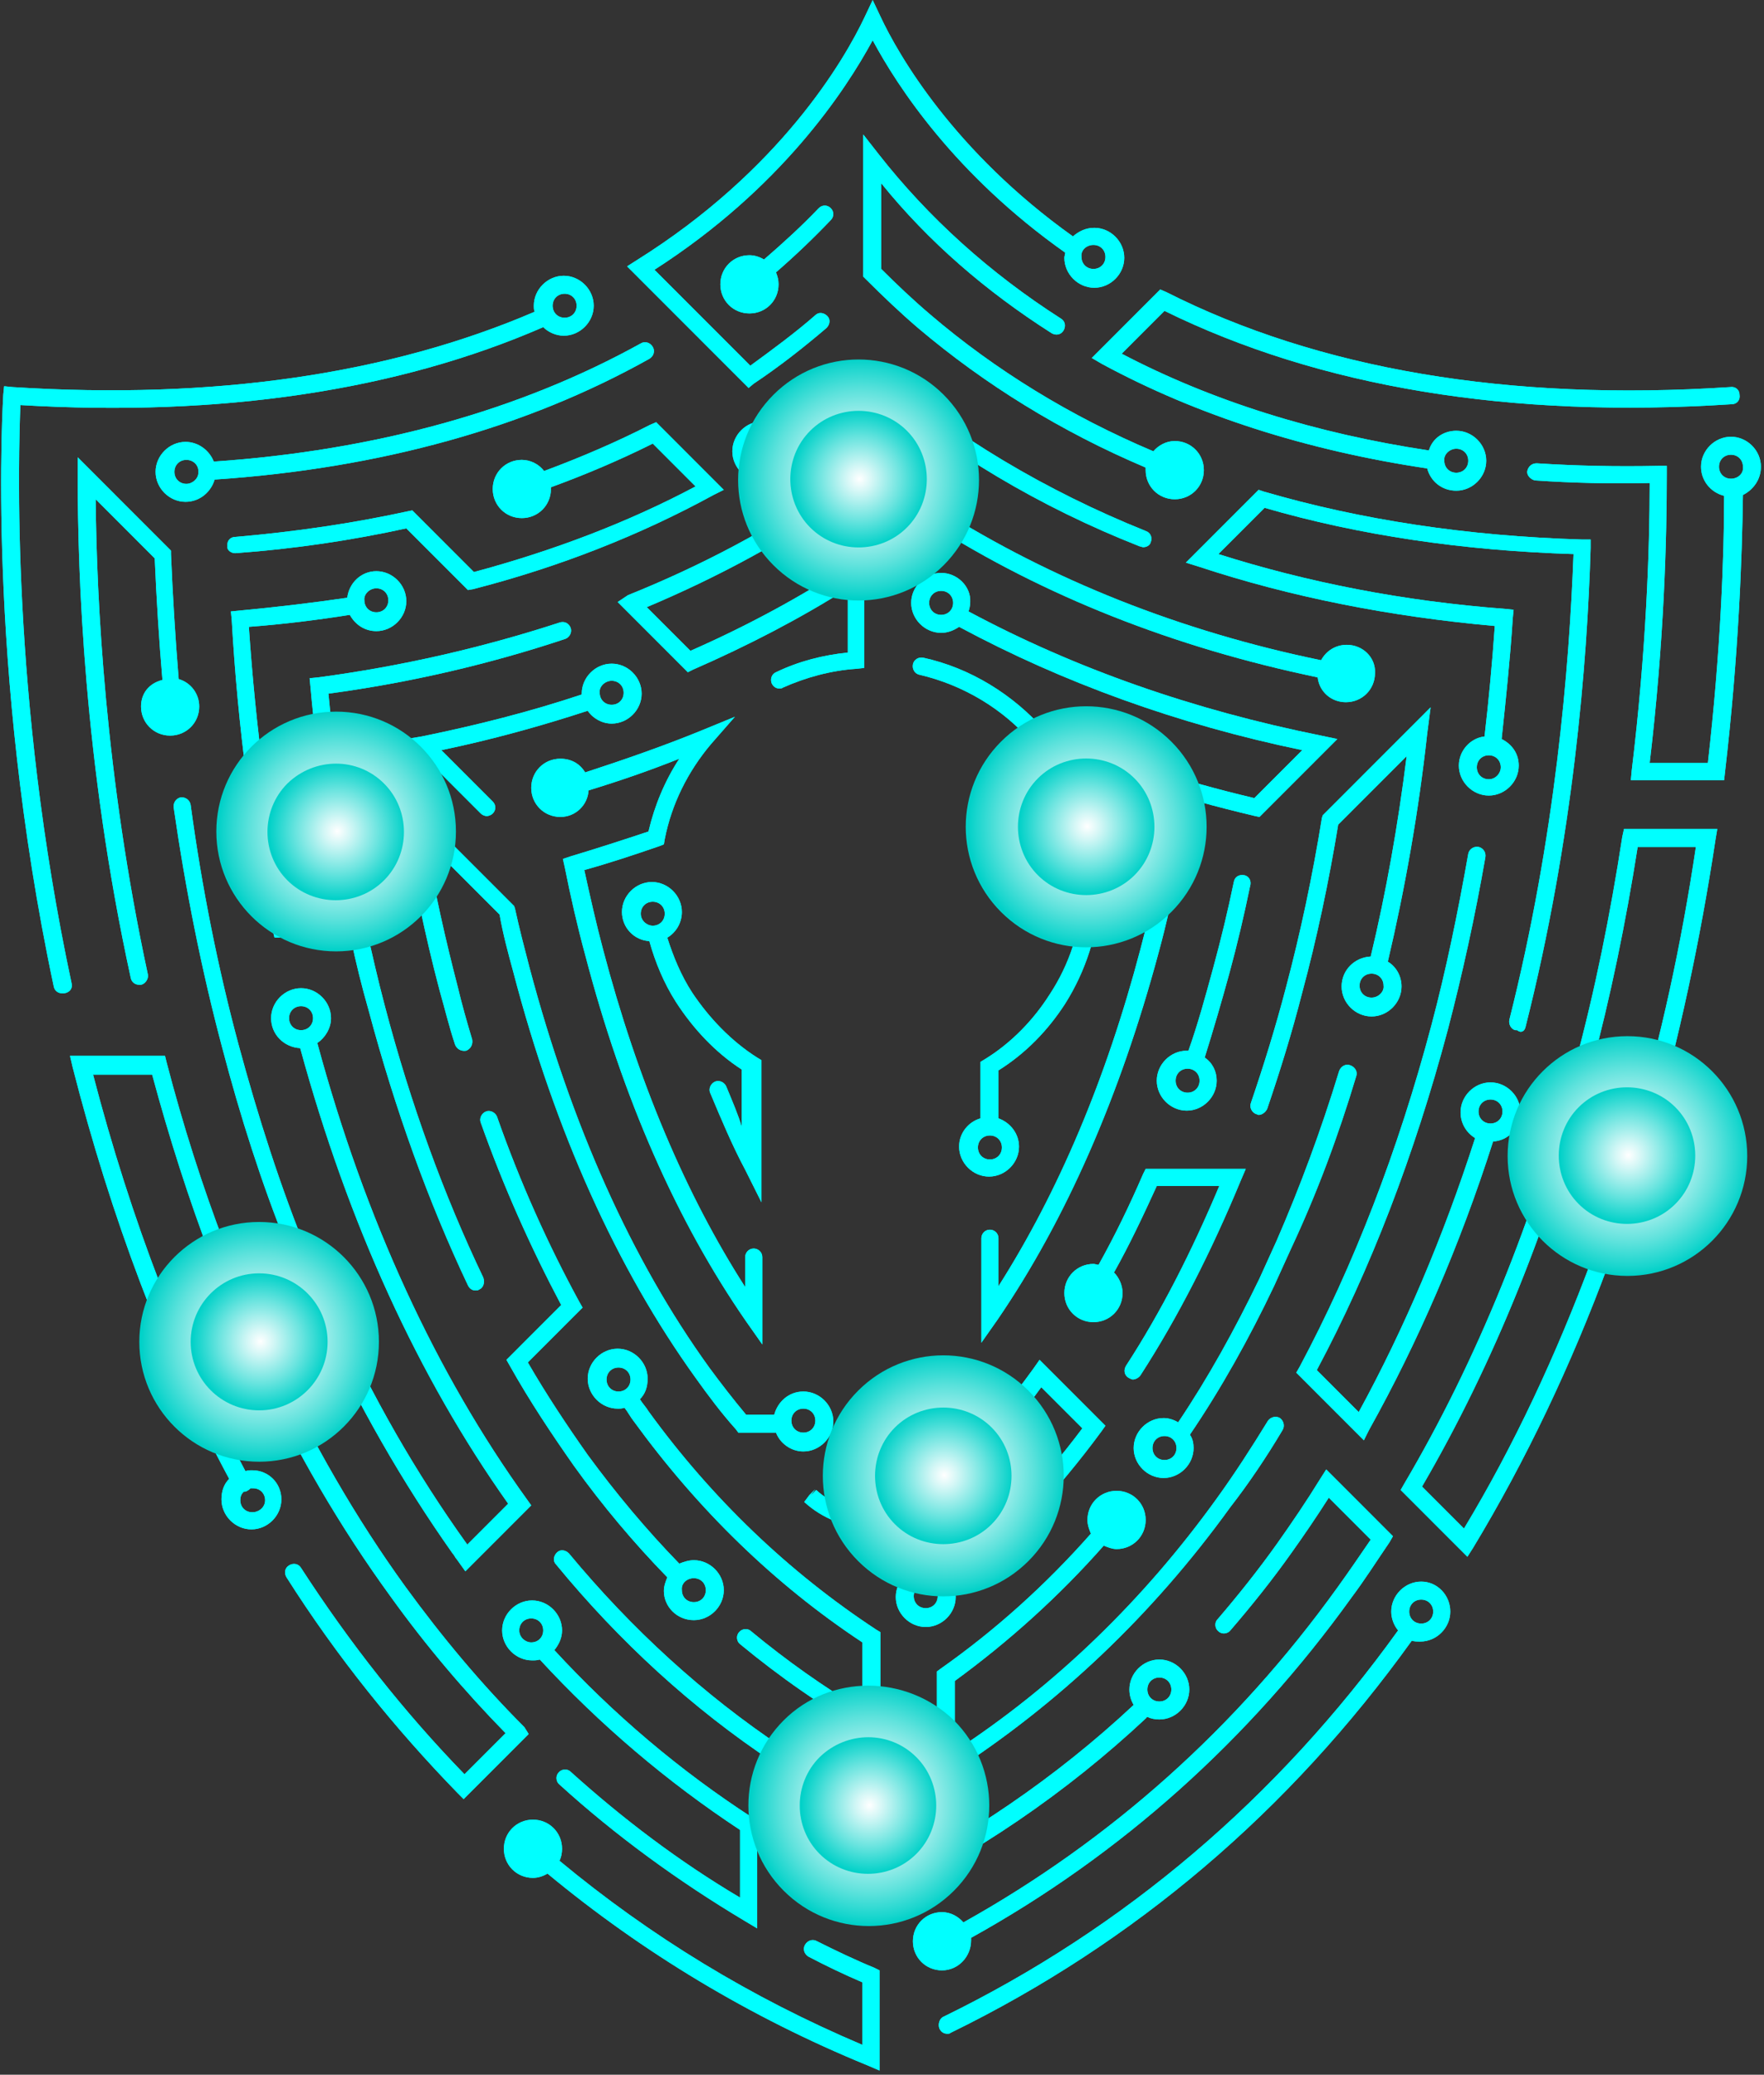 <svg width="244" height="287" viewBox="0 0 244 287" fill="none" xmlns="http://www.w3.org/2000/svg">
<rect x="0" y="0" width="244" height="287" fill="#333333" stroke="none"/>
<path d="M80.939 106.851C80.229 105.667 79.046 104.956 77.507 104.956C75.258 104.956 73.482 106.733 73.482 108.983C73.482 111.234 75.258 113.011 77.507 113.011C79.637 113.011 81.294 111.353 81.413 109.339C85.674 108.036 89.817 106.614 93.96 104.956C91.948 108.036 90.527 111.471 89.698 115.025C86.147 116.209 82.478 117.394 78.927 118.46L77.862 118.815L78.099 119.881C78.927 124.027 79.874 128.173 80.939 132.082C86.147 151.982 93.605 168.921 103.192 182.78L105.441 185.978V173.896C105.441 173.185 104.849 172.711 104.258 172.711C103.547 172.711 103.074 173.303 103.074 173.896V178.042C94.788 165.13 88.16 149.376 83.425 131.371C82.478 127.817 81.65 124.145 80.821 120.355C84.254 119.407 87.805 118.223 91.237 117.038L91.829 116.801L91.948 116.091C92.894 111.234 95.143 106.733 98.339 102.942L101.653 99.152L97.037 101.047C91.829 103.179 86.384 105.074 80.939 106.851Z" fill="#00FFFF"/>
<path d="M100.47 150.324C100.233 149.731 99.523 149.376 98.931 149.613C98.339 149.85 97.984 150.56 98.221 151.153C99.76 154.825 101.298 158.497 103.074 161.813L105.323 166.315V146.652L104.731 146.296C101.18 144.046 98.103 140.847 95.735 137.294C94.197 134.925 93.131 132.319 92.303 129.713C93.486 129.002 94.315 127.699 94.315 126.159C94.315 123.909 92.421 122.013 90.172 122.013C87.923 122.013 86.029 123.909 86.029 126.159C86.029 128.291 87.686 130.068 89.817 130.187C90.645 133.148 91.829 135.991 93.486 138.597C95.854 142.269 98.931 145.585 102.6 147.955V155.891C102.127 154.232 101.298 152.337 100.47 150.324ZM88.633 126.396C88.633 125.448 89.344 124.738 90.29 124.738C91.237 124.738 91.948 125.448 91.948 126.396C91.948 127.344 91.237 128.054 90.29 128.054C89.462 128.054 88.633 127.344 88.633 126.396Z" fill="#00FFFF"/>
<path d="M147.343 138.834C150.183 134.332 151.841 129.12 152.196 123.79C152.196 123.079 151.722 122.606 151.012 122.487C150.302 122.487 149.828 122.961 149.71 123.672C149.473 128.647 147.934 133.385 145.212 137.531C142.963 141.084 139.886 144.282 136.216 146.533L135.624 146.888V154.706C133.967 155.18 132.665 156.72 132.665 158.615C132.665 160.866 134.559 162.761 136.808 162.761C139.057 162.761 140.951 160.866 140.951 158.615C140.951 156.838 139.767 155.299 138.11 154.706V148.073C141.898 145.704 144.975 142.506 147.343 138.834ZM136.926 160.392C135.98 160.392 135.269 159.681 135.269 158.734C135.269 157.786 135.98 157.075 136.926 157.075C137.873 157.075 138.584 157.786 138.584 158.734C138.584 159.681 137.873 160.392 136.926 160.392Z" fill="#00FFFF"/>
<path d="M160.245 131.845C161.31 127.936 162.257 123.79 163.085 119.644L163.322 118.578L162.257 118.223C159.771 117.512 157.285 116.801 154.8 115.972C154.8 115.735 154.8 115.617 154.8 115.38C154.8 113.129 153.024 111.352 150.775 111.352C148.526 111.352 146.751 113.129 146.751 115.38C146.751 117.631 148.526 119.407 150.775 119.407C151.959 119.407 152.906 118.933 153.616 118.104C155.865 118.815 158.114 119.526 160.363 120.236C159.534 124.027 158.706 127.699 157.759 131.253C153.024 149.258 146.396 164.893 138.11 177.923V171.29C138.11 170.579 137.518 170.105 136.927 170.105C136.216 170.105 135.743 170.697 135.743 171.29V185.741L137.992 182.543C147.461 168.684 154.918 151.627 160.245 131.845Z" fill="#00FFFF"/>
<path d="M56.201 102.232L66.499 112.537C66.736 112.774 67.091 112.892 67.328 112.892C67.564 112.892 67.919 112.774 68.156 112.537C68.63 112.063 68.63 111.352 68.156 110.879L61.054 103.771C67.919 102.35 74.785 100.455 81.295 98.323C82.005 99.389 83.307 100.099 84.609 100.099C86.858 100.099 88.752 98.204 88.752 95.954C88.752 93.703 86.858 91.808 84.609 91.808C82.36 91.808 80.466 93.703 80.466 95.954V96.072C73.364 98.441 65.907 100.336 58.332 101.876L56.201 102.232ZM84.609 94.177C85.556 94.177 86.266 94.888 86.266 95.835C86.266 96.783 85.556 97.493 84.609 97.493C83.662 97.493 82.952 96.783 82.952 95.835C82.834 95.006 83.662 94.177 84.609 94.177Z" fill="#00FFFF"/>
<path d="M172.081 121.066C171.371 120.947 170.779 121.303 170.661 122.013C169.832 126.041 168.885 129.95 167.82 133.859C166.755 137.768 165.689 141.676 164.387 145.348C164.269 145.348 164.269 145.348 164.151 145.348C161.902 145.348 160.008 147.244 160.008 149.494C160.008 151.745 161.902 153.64 164.151 153.64C166.4 153.64 168.293 151.745 168.293 149.494C168.293 148.191 167.702 147.007 166.636 146.296C167.82 142.506 169.004 138.478 170.069 134.569C171.134 130.66 172.081 126.633 172.91 122.606C173.146 121.895 172.791 121.184 172.081 121.066ZM164.269 151.153C163.322 151.153 162.612 150.442 162.612 149.494C162.612 148.547 163.322 147.836 164.269 147.836C165.216 147.836 165.926 148.547 165.926 149.494C165.926 150.442 165.216 151.153 164.269 151.153Z" fill="#00FFFF"/>
<path d="M85.438 83.279L95.144 92.992L95.854 92.637C103.429 89.32 110.531 85.648 117.278 81.384V90.268C113.845 90.623 110.531 91.452 107.335 92.992C106.743 93.229 106.507 93.94 106.743 94.532C106.98 95.006 107.335 95.243 107.809 95.243C107.927 95.243 108.164 95.243 108.282 95.124C111.478 93.703 114.911 92.755 118.462 92.518L119.527 92.4V76.883L117.633 78.067C110.768 82.568 103.311 86.596 95.499 90.031L89.462 83.99C99.286 79.844 108.519 74.869 116.804 69.065C117.515 69.539 118.343 69.894 119.172 69.894C121.421 69.894 123.196 68.117 123.196 65.867C123.196 63.616 121.421 61.839 119.172 61.839C116.923 61.839 115.147 63.616 115.147 65.867C115.147 66.34 115.266 66.696 115.384 67.051C106.743 73.092 97.156 78.186 86.858 82.332L85.438 83.279Z" fill="#00FFFF"/>
<path d="M156.102 190.598C156.339 190.716 156.575 190.834 156.694 190.834C157.049 190.834 157.522 190.598 157.759 190.242C162.967 182.187 167.583 173.067 171.608 163.353L172.318 161.695H158.469L158.114 162.406C156.22 166.788 154.208 170.934 151.959 174.962C151.722 174.962 151.486 174.843 151.249 174.843C149 174.843 147.224 176.62 147.224 178.871C147.224 181.121 149 182.898 151.249 182.898C153.498 182.898 155.273 181.121 155.273 178.871C155.273 177.805 154.8 176.739 154.09 176.028C156.22 172.237 158.114 168.21 160.008 164.064H168.649C164.861 173.067 160.6 181.477 155.747 188.939C155.392 189.531 155.51 190.242 156.102 190.598Z" fill="#00FFFF"/>
<path d="M197.885 97.849L182.971 112.774L182.852 113.129C181.55 121.184 179.893 129.002 177.881 136.583C176.461 142.032 174.803 147.362 173.028 152.574C172.791 153.166 173.146 153.877 173.738 154.114C173.857 154.114 173.975 154.232 174.093 154.232C174.567 154.232 175.04 153.877 175.277 153.403C177.052 148.191 178.71 142.861 180.13 137.294C182.142 129.831 183.799 122.013 185.101 114.077L194.571 104.601C193.387 114.077 191.73 123.435 189.599 132.319C187.35 132.437 185.575 134.214 185.575 136.464C185.575 138.715 187.469 140.61 189.718 140.61C191.967 140.61 193.86 138.715 193.86 136.464C193.86 135.043 193.15 133.74 191.967 133.029C194.334 122.961 196.228 112.3 197.411 101.521L197.885 97.849ZM189.718 138.004C188.771 138.004 188.06 137.294 188.06 136.346C188.06 135.398 188.771 134.688 189.718 134.688C190.664 134.688 191.375 135.398 191.375 136.346C191.493 137.175 190.664 138.004 189.718 138.004Z" fill="#00FFFF"/>
<path d="M187.587 148.902C187.824 148.31 187.469 147.599 186.759 147.362C186.167 147.125 185.457 147.481 185.22 148.191C182.734 156.365 179.775 164.301 176.579 171.645L174.212 176.857C170.779 183.964 167.11 190.597 162.967 196.757C162.375 196.402 161.665 196.165 160.955 196.165C158.706 196.165 156.812 198.06 156.812 200.311C156.812 202.561 158.706 204.456 160.955 204.456C163.204 204.456 165.098 202.561 165.098 200.311C165.098 199.718 164.979 199.008 164.624 198.534C164.624 198.534 164.624 198.534 164.624 198.415C168.885 192.137 172.791 185.149 176.224 177.923L178.591 172.711C182.142 165.13 185.101 157.194 187.587 148.902ZM161.073 201.969C160.126 201.969 159.416 201.258 159.416 200.311C159.416 199.363 160.126 198.652 161.073 198.652C162.02 198.652 162.73 199.363 162.73 200.311C162.73 201.258 162.02 201.969 161.073 201.969Z" fill="#00FFFF"/>
<path d="M152.314 198.06L152.906 197.231L143.792 188.11L142.963 189.295C141.424 191.427 139.767 193.559 138.11 195.691C137.637 196.165 137.755 196.994 138.228 197.349C138.702 197.823 139.531 197.705 139.886 197.231C141.306 195.573 142.726 193.677 144.028 191.901L149.71 197.586C144.028 205.167 137.637 211.919 130.653 217.723C129.943 217.131 128.996 216.776 128.049 216.776C125.8 216.776 123.906 218.671 123.906 220.922C123.906 223.172 125.8 225.067 128.049 225.067C130.298 225.067 132.192 223.172 132.192 220.922C132.192 220.566 132.073 220.211 132.073 219.855C139.531 213.459 146.396 206.115 152.314 198.06ZM128.049 222.462C127.102 222.462 126.392 221.751 126.392 220.803C126.392 219.856 127.102 219.145 128.049 219.145C128.996 219.145 129.706 219.856 129.706 220.803C129.706 221.751 128.996 222.462 128.049 222.462Z" fill="#00FFFF"/>
<path d="M103.902 225.66C103.429 225.186 102.6 225.304 102.245 225.778C101.772 226.252 101.89 227.081 102.364 227.436C107.809 231.938 113.727 236.084 120 239.637L121.776 240.703V225.778L121.184 225.423C109.111 217.486 98.458 207.3 89.699 195.217C89.344 194.625 88.87 194.151 88.515 193.559C89.225 192.848 89.58 191.901 89.58 190.716C89.58 188.465 87.686 186.57 85.438 186.57C83.189 186.57 81.295 188.465 81.295 190.716C81.295 192.967 83.189 194.862 85.438 194.862C85.793 194.862 86.029 194.862 86.384 194.743C86.858 195.336 87.213 196.046 87.686 196.639C96.564 208.839 107.098 219.145 119.29 227.2V236.557C113.964 233.359 108.755 229.687 103.902 225.66ZM83.899 190.834C83.899 189.887 84.609 189.176 85.556 189.176C86.503 189.176 87.213 189.887 87.213 190.834C87.213 191.782 86.503 192.493 85.556 192.493C84.609 192.493 83.899 191.782 83.899 190.834Z" fill="#00FFFF"/>
<path d="M116.331 249.587C116.213 249.942 116.213 250.179 116.213 250.535C116.213 252.785 117.988 254.562 120.237 254.562C122.486 254.562 124.261 252.785 124.261 250.535C124.261 248.284 122.486 246.507 120.237 246.507C119.29 246.507 118.343 246.863 117.633 247.455C114.437 245.678 111.36 243.783 108.282 241.769C97.274 234.425 87.331 225.304 78.691 214.88C78.217 214.407 77.507 214.288 77.034 214.762C76.56 215.236 76.442 215.946 76.915 216.42C85.674 227.081 95.735 236.321 106.98 243.783C109.939 245.797 113.135 247.81 116.331 249.587Z" fill="#00FFFF"/>
<path d="M177.408 197.823C177.763 197.231 177.526 196.52 177.053 196.165C176.461 195.809 175.751 196.046 175.395 196.52C173.146 200.192 170.779 203.864 168.293 207.299C158.232 221.277 146.041 233.122 132.074 242.243V232.53C139.531 227.081 146.514 220.803 152.669 213.814C153.261 214.051 153.853 214.288 154.445 214.288C156.694 214.288 158.469 212.511 158.469 210.261C158.469 208.01 156.694 206.233 154.445 206.233C152.196 206.233 150.42 208.01 150.42 210.261C150.42 210.972 150.657 211.564 150.894 212.156C144.62 219.263 137.637 225.541 130.061 230.872L129.588 231.227V246.507L131.482 245.323C146.396 235.728 159.416 223.409 170.187 208.484C172.673 205.286 175.159 201.614 177.408 197.823Z" fill="#00FFFF"/>
<path d="M189.363 197.823C196.109 185.741 201.909 172.356 206.526 157.905C208.656 157.786 210.313 156.009 210.313 153.877C210.313 151.627 208.42 149.731 206.171 149.731C203.922 149.731 202.028 151.627 202.028 153.877C202.028 155.417 202.856 156.72 204.04 157.431C199.66 171.053 194.216 183.846 187.942 195.336L182.142 189.532C189.599 175.554 195.636 159.8 200.252 142.506C202.264 134.806 204.04 126.751 205.46 118.578C205.579 117.867 205.105 117.275 204.513 117.157C203.803 117.038 203.211 117.512 203.093 118.104C201.673 126.159 200.016 134.214 198.003 141.795C193.387 159.208 187.232 175.08 179.775 189.058L179.302 189.887L188.652 199.245L189.363 197.823ZM206.171 152.1C207.117 152.1 207.828 152.811 207.828 153.759C207.828 154.706 207.117 155.417 206.171 155.417C205.224 155.417 204.513 154.706 204.513 153.759C204.513 152.811 205.224 152.1 206.171 152.1Z" fill="#00FFFF"/>
<path d="M211.023 142.032C217.652 115.854 219.546 91.571 220.019 75.817V74.632H218.836C202.975 74.158 188.179 71.908 174.804 67.999L174.093 67.762L164.032 77.83L165.926 78.422C178.473 82.568 192.203 85.293 206.762 86.596C206.407 91.689 205.934 96.783 205.342 101.876C203.33 102.113 201.791 103.89 201.791 105.904C201.791 108.154 203.685 110.05 205.934 110.05C208.183 110.05 210.076 108.154 210.076 105.904C210.076 104.245 209.13 102.942 207.709 102.232C208.301 96.664 208.893 91.097 209.248 85.53L209.366 84.345L208.183 84.227C194.097 83.161 180.84 80.555 168.53 76.646L174.922 70.249C187.942 74.04 202.383 76.172 217.652 76.646C217.06 92.281 215.166 115.735 208.774 141.084C208.656 141.676 209.011 142.387 209.603 142.506C209.721 142.506 209.84 142.506 209.84 142.506C210.432 142.98 210.905 142.624 211.023 142.032ZM205.934 107.799C204.987 107.799 204.277 107.088 204.277 106.141C204.277 105.193 204.987 104.482 205.934 104.482C206.881 104.482 207.591 105.193 207.591 106.141C207.591 106.97 206.881 107.799 205.934 107.799Z" fill="#00FFFF"/>
<path d="M110.768 258.353C111.478 258.826 112.306 259.182 113.017 259.537C115.384 260.84 117.751 262.025 120.119 263.209L120.592 263.446L121.065 263.209C134.914 256.576 147.461 248.047 158.587 237.623C158.587 237.623 158.587 237.505 158.706 237.505C159.179 237.742 159.771 237.86 160.363 237.86C162.612 237.86 164.506 235.965 164.506 233.715C164.506 231.464 162.612 229.569 160.363 229.569C158.114 229.569 156.22 231.464 156.22 233.715C156.22 234.544 156.457 235.254 156.812 235.847C146.041 245.915 133.849 254.207 120.474 260.722C118.343 259.656 116.094 258.59 113.963 257.405C113.253 257.05 112.543 256.576 111.715 256.221C111.123 255.865 110.413 256.102 110.057 256.694C109.939 257.287 110.176 257.997 110.768 258.353ZM160.363 232.056C161.31 232.056 162.02 232.767 162.02 233.715C162.02 234.662 161.31 235.373 160.363 235.373C159.416 235.373 158.706 234.662 158.706 233.715C158.706 232.767 159.416 232.056 160.363 232.056Z" fill="#00FFFF"/>
<path d="M32.528 76.527C40.695 75.935 48.626 74.75 56.201 73.092L64.724 81.621L65.434 81.502C77.389 78.423 88.515 74.04 98.694 68.472L100.115 67.762L90.764 58.404L89.935 58.759C85.319 61.128 80.348 63.261 75.258 65.156C74.548 64.208 73.364 63.616 72.18 63.616C69.931 63.616 68.156 65.393 68.156 67.643C68.156 69.894 69.931 71.671 72.18 71.671C74.429 71.671 76.205 69.894 76.205 67.643C76.205 67.525 76.205 67.525 76.205 67.406C81.058 65.63 85.793 63.616 90.29 61.365L96.209 67.288C86.858 72.263 76.56 76.172 65.552 79.133L57.03 70.605L56.438 70.723C48.862 72.381 40.814 73.566 32.528 74.277C31.818 74.277 31.344 74.869 31.463 75.58C31.344 76.053 31.936 76.527 32.528 76.527Z" fill="#00FFFF"/>
<path d="M104.258 53.074C107.809 50.705 111.123 48.099 114.319 45.374C114.792 44.9 114.911 44.19 114.437 43.716C113.964 43.242 113.253 43.124 112.78 43.597C109.939 46.085 106.862 48.335 103.784 50.586L90.527 37.319C108.045 26.066 116.923 12.563 120.71 5.574C124.143 11.97 132.074 24.171 147.343 34.95C147.343 35.187 147.224 35.424 147.224 35.661C147.224 37.912 149.118 39.807 151.367 39.807C153.616 39.807 155.51 37.912 155.51 35.661C155.51 33.41 153.616 31.515 151.367 31.515C150.184 31.515 149.237 31.989 148.408 32.7C131.955 20.973 124.261 7.588 121.776 2.257L120.71 0.007L119.645 2.257C116.804 8.298 107.927 23.579 88.041 36.016L86.74 36.846L103.547 53.666L104.258 53.074ZM151.249 33.884C152.196 33.884 152.906 34.595 152.906 35.542C152.906 36.49 152.196 37.201 151.249 37.201C150.302 37.201 149.592 36.49 149.592 35.542C149.473 34.595 150.302 33.884 151.249 33.884Z" fill="#00FFFF"/>
<path d="M145.449 46.085C146.041 46.44 146.751 46.322 147.106 45.73C147.461 45.137 147.343 44.426 146.751 44.071C136.927 37.793 128.404 30.094 121.539 21.328L119.408 18.604V38.267L119.764 38.622C122.131 40.991 124.498 43.242 126.984 45.374C136.216 53.192 146.751 59.707 158.469 64.682C158.469 64.8 158.469 64.919 158.469 65.037C158.469 67.288 160.245 69.065 162.494 69.065C164.743 69.065 166.518 67.288 166.518 65.037C166.518 62.787 164.743 61.01 162.494 61.01C161.31 61.01 160.245 61.602 159.534 62.431C148.053 57.575 137.637 51.178 128.641 43.479C126.274 41.465 124.025 39.333 121.894 37.201V25.356C128.404 33.41 136.335 40.281 145.449 46.085Z" fill="#00FFFF"/>
<path d="M114.911 30.449C115.384 29.975 115.384 29.265 114.911 28.791C114.437 28.317 113.727 28.317 113.253 28.791C110.886 31.278 108.282 33.647 105.678 35.898C105.086 35.542 104.376 35.306 103.666 35.306C101.417 35.306 99.641 37.082 99.641 39.333C99.641 41.584 101.417 43.36 103.666 43.36C105.915 43.36 107.69 41.584 107.69 39.333C107.69 38.741 107.572 38.267 107.335 37.675C109.939 35.424 112.543 32.937 114.911 30.449Z" fill="#00FFFF"/>
<path d="M78.927 245.086C78.454 244.612 77.625 244.731 77.27 245.204C76.797 245.678 76.915 246.507 77.388 246.863C85.201 253.97 93.841 260.248 102.955 265.697L104.731 266.763V251.838L104.139 251.482C94.078 244.968 84.846 237.15 76.678 228.266C77.27 227.555 77.744 226.607 77.744 225.541C77.744 223.291 75.85 221.395 73.601 221.395C71.352 221.395 69.458 223.291 69.458 225.541C69.458 227.792 71.352 229.687 73.601 229.687C73.956 229.687 74.311 229.687 74.666 229.569C82.952 238.571 92.303 246.507 102.364 253.141V262.499C93.96 257.524 86.148 251.601 78.927 245.086ZM71.825 225.541C71.825 224.594 72.535 223.883 73.482 223.883C74.429 223.883 75.139 224.594 75.139 225.541C75.139 226.489 74.429 227.2 73.482 227.2C72.654 227.2 71.825 226.489 71.825 225.541Z" fill="#00FFFF"/>
<path d="M9.92 136.109C1.398 96.309 2.581 62.668 2.818 56.035C30.634 57.693 55.017 54.021 75.14 45.256C75.85 45.966 76.915 46.44 77.98 46.44C80.229 46.44 82.123 44.545 82.123 42.294C82.123 40.044 80.229 38.148 77.98 38.148C75.731 38.148 73.838 40.044 73.838 42.294C73.838 42.531 73.838 42.887 73.956 43.124C53.834 51.771 29.569 55.324 1.753 53.547L0.569 53.429L0.451 54.614C0.451 54.969 -2.035 91.926 7.434 136.464C7.553 137.057 8.026 137.412 8.618 137.412C8.736 137.412 8.736 137.412 8.855 137.412C9.683 137.294 10.039 136.701 9.92 136.109ZM78.099 40.636C79.046 40.636 79.756 41.347 79.756 42.294C79.756 43.242 79.046 43.953 78.099 43.953C77.152 43.953 76.442 43.242 76.442 42.294C76.442 41.347 77.152 40.636 78.099 40.636Z" fill="#00FFFF"/>
<path d="M152.432 50.349C165.571 57.456 180.722 62.313 197.411 64.8C197.885 66.577 199.424 67.88 201.436 67.88C203.685 67.88 205.579 65.985 205.579 63.734C205.579 61.484 203.685 59.589 201.436 59.589C199.66 59.589 198.122 60.655 197.648 62.313C181.905 59.944 167.583 55.443 155.155 48.928L161.073 43.005C182.497 53.547 208.893 57.93 239.549 55.916C240.26 55.916 240.733 55.324 240.615 54.613C240.615 53.903 240.023 53.429 239.313 53.547C208.656 55.561 182.379 51.06 161.31 40.399L160.481 40.044L151.012 49.52L152.432 50.349ZM201.436 62.076C202.383 62.076 203.093 62.787 203.093 63.734C203.093 64.682 202.383 65.393 201.436 65.393C200.489 65.393 199.779 64.682 199.779 63.734C199.66 62.905 200.489 62.076 201.436 62.076Z" fill="#00FFFF"/>
<path d="M113.017 268.54C112.425 268.184 111.715 268.421 111.36 269.013C111.004 269.606 111.241 270.316 111.833 270.672C114.319 271.975 116.804 273.159 119.29 274.225V282.873C103.902 276.358 89.935 267.829 77.389 257.405C77.625 256.931 77.744 256.339 77.744 255.747C77.744 253.496 75.968 251.719 73.719 251.719C71.47 251.719 69.695 253.496 69.695 255.747C69.695 257.997 71.47 259.774 73.719 259.774C74.429 259.774 75.14 259.537 75.731 259.182C88.87 270.08 103.784 279.082 120 285.715L121.657 286.426V272.567L120.947 272.212C118.343 271.146 115.621 269.843 113.017 268.54Z" fill="#00FFFF"/>
<path d="M224.399 115.735C222.742 126.514 220.611 137.057 217.889 147.125C212.207 168.684 204.277 188.229 194.216 205.286L193.742 206.115L202.975 215.354L203.803 214.051C211.024 202.087 217.297 188.939 222.505 174.843C222.742 174.251 222.387 173.54 221.795 173.303C221.203 173.067 220.493 173.422 220.256 174.014C215.285 187.399 209.366 200.074 202.501 211.445L196.701 205.641C206.644 188.584 214.456 169.158 220.138 147.718C222.742 138.004 224.872 127.699 226.529 117.157H234.578C232.566 130.66 229.725 143.69 226.056 156.009C223.925 156.128 222.268 157.786 222.268 160.037C222.268 162.287 224.044 164.064 226.293 164.064C228.542 164.064 230.317 162.287 230.317 160.037C230.317 158.615 229.607 157.431 228.542 156.72C232.211 143.809 235.17 130.187 237.301 116.091L237.538 114.669H224.636L224.399 115.735Z" fill="#00FFFF"/>
<path d="M72.536 238.926C66.617 233.004 61.172 226.489 56.083 219.5C49.218 210.024 43.181 199.482 37.854 188.11C38.565 187.399 38.92 186.452 38.92 185.386C38.92 183.135 37.144 181.358 34.895 181.358C32.646 181.358 30.871 183.135 30.871 185.386C30.871 187.636 32.646 189.413 34.895 189.413C35.132 189.413 35.369 189.413 35.605 189.295C40.932 200.785 47.087 211.327 54.071 220.922C58.923 227.673 64.25 233.951 69.931 239.756L64.25 245.441C55.964 236.913 48.389 227.318 41.642 216.894C41.287 216.302 40.577 216.183 39.985 216.539C39.393 216.894 39.275 217.605 39.63 218.197C46.614 229.213 54.662 239.163 63.303 248.047L64.132 248.876L73.127 239.874L72.536 238.926Z" fill="#00FFFF"/>
<path d="M64.487 213.459C57.621 203.864 51.466 193.204 46.258 181.595C46.022 181.003 45.311 180.766 44.72 181.003C44.128 181.24 43.891 181.95 44.128 182.543C49.454 194.27 55.728 205.167 62.593 214.88C62.83 215.117 62.948 215.473 63.185 215.71L64.368 217.368L73.483 208.247L72.891 207.418C60.344 190.005 50.52 168.802 43.891 144.282C44.956 143.572 45.785 142.269 45.785 140.847C45.785 138.597 43.891 136.701 41.642 136.701C39.393 136.701 37.499 138.597 37.499 140.847C37.499 143.098 39.275 144.875 41.524 144.993C48.152 169.276 57.858 190.479 70.287 208.01L64.605 213.696C64.605 213.577 64.605 213.577 64.487 213.459ZM39.985 140.847C39.985 139.9 40.695 139.189 41.642 139.189C42.589 139.189 43.299 139.9 43.299 140.847C43.299 141.795 42.589 142.506 41.642 142.506C40.695 142.506 39.985 141.795 39.985 140.847Z" fill="#00FFFF"/>
<path d="M37.736 128.765L37.973 129.713H48.507C49.217 133.148 50.046 136.465 50.993 139.781C54.662 153.522 59.279 166.315 64.723 177.805C64.96 178.278 65.315 178.515 65.789 178.515C65.907 178.515 66.144 178.515 66.262 178.397C66.854 178.16 67.091 177.449 66.854 176.738C61.409 165.367 56.793 152.693 53.242 139.189C52.295 135.635 51.466 131.963 50.638 128.291L50.401 127.344H39.867C37.144 114.195 35.369 100.573 34.422 86.714C39.156 86.359 43.891 85.767 48.389 85.056C49.099 86.359 50.401 87.306 52.058 87.306C54.307 87.306 56.201 85.411 56.201 83.161C56.201 80.91 54.307 79.015 52.058 79.015C49.928 79.015 48.27 80.673 48.034 82.687C43.181 83.398 38.209 83.99 33.12 84.464L31.936 84.582L32.054 85.767C32.883 100.336 34.777 114.906 37.736 128.765ZM52.058 81.384C53.005 81.384 53.715 82.095 53.715 83.042C53.715 83.99 53.005 84.701 52.058 84.701C51.111 84.701 50.401 83.99 50.401 83.042C50.283 82.213 51.111 81.384 52.058 81.384Z" fill="#00FFFF"/>
<path d="M78.217 88.373C78.809 88.136 79.164 87.425 78.927 86.833C78.691 86.24 78.099 85.885 77.389 86.122C66.854 89.557 55.609 92.163 44.01 93.703L42.826 93.821L42.944 95.006C43.418 100.455 44.128 106.022 44.956 111.353C43.654 112.063 42.708 113.366 42.708 114.906C42.708 117.157 44.483 118.934 46.732 118.934C48.981 118.934 50.756 117.157 50.756 114.906C50.756 112.892 49.336 111.234 47.324 110.997C46.614 106.022 45.903 101.047 45.43 95.954C56.911 94.414 67.919 91.808 78.217 88.373Z" fill="#00FFFF"/>
<path d="M70.997 134.451C76.797 156.602 85.319 175.436 96.209 190.598C97.984 193.085 99.76 195.454 101.772 197.705L102.127 198.179H107.335C107.927 199.718 109.466 200.785 111.123 200.785C113.372 200.785 115.266 198.889 115.266 196.639C115.266 194.388 113.372 192.493 111.123 192.493C109.111 192.493 107.572 193.914 107.098 195.691H103.192C101.417 193.559 99.76 191.427 98.103 189.176C87.331 174.251 79.046 155.654 73.246 133.859C72.535 131.134 71.825 128.41 71.234 125.685L71.115 125.33L55.136 109.339L55.728 113.011C57.148 121.421 58.805 129.476 60.817 137.057C61.528 139.544 62.119 142.032 62.948 144.519C63.185 145.112 63.776 145.467 64.487 145.348C65.079 145.112 65.434 144.519 65.315 143.809C64.605 141.44 63.895 138.952 63.303 136.464C61.646 130.068 60.107 123.316 58.923 116.327L69.103 126.515C69.576 129.239 70.287 131.845 70.997 134.451ZM111.123 194.862C112.07 194.862 112.78 195.573 112.78 196.52C112.78 197.468 112.07 198.179 111.123 198.179C110.176 198.179 109.466 197.468 109.466 196.52C109.466 195.573 110.176 194.862 111.123 194.862Z" fill="#00FFFF"/>
<path d="M196.583 218.789C194.334 218.789 192.44 220.685 192.44 222.935C192.44 223.883 192.795 224.831 193.387 225.541C176.697 248.758 155.51 266.763 130.535 278.964C129.943 279.2 129.706 280.03 129.943 280.622C130.18 281.096 130.535 281.333 131.008 281.333C131.245 281.333 131.363 281.333 131.482 281.214C156.93 268.777 178.355 250.535 195.281 226.963C195.636 227.081 195.991 227.081 196.465 227.081C198.714 227.081 200.607 225.186 200.607 222.935C200.607 220.685 198.832 218.789 196.583 218.789ZM196.583 224.594C195.636 224.594 194.926 223.883 194.926 222.935C194.926 221.988 195.636 221.277 196.583 221.277C197.53 221.277 198.24 221.988 198.24 222.935C198.24 223.883 197.53 224.594 196.583 224.594Z" fill="#00FFFF"/>
<path d="M29.687 66.34C52.65 64.8 72.891 59.115 89.817 49.638C90.409 49.283 90.646 48.572 90.29 47.98C89.935 47.388 89.225 47.151 88.633 47.506C71.944 56.746 52.058 62.313 29.569 63.853C28.977 62.313 27.438 61.128 25.663 61.128C23.414 61.128 21.52 63.024 21.52 65.274C21.52 67.525 23.414 69.42 25.663 69.42C27.675 69.42 29.214 67.999 29.687 66.34ZM25.781 66.933C24.834 66.933 24.124 66.222 24.124 65.274C24.124 64.326 24.834 63.616 25.781 63.616C26.728 63.616 27.438 64.327 27.438 65.156V65.274C27.438 65.274 27.438 65.274 27.438 65.393C27.438 66.222 26.61 66.933 25.781 66.933Z" fill="#00FFFF"/>
<path d="M105.441 58.285C103.192 58.285 101.298 60.181 101.298 62.431C101.298 64.682 103.192 66.577 105.441 66.577C107.69 66.577 109.584 64.682 109.584 62.431C109.584 62.313 109.584 62.194 109.584 62.076C113.49 59.47 117.159 56.627 120.71 53.666C131.363 62.668 143.792 70.131 157.64 75.58C157.759 75.58 157.996 75.698 158.114 75.698C158.587 75.698 159.061 75.461 159.179 74.987C159.416 74.395 159.179 73.684 158.469 73.448C144.62 67.88 132.192 60.418 121.421 51.297L120.592 50.586L119.763 51.297C116.212 54.377 112.425 57.219 108.519 59.944C107.69 58.759 106.625 58.285 105.441 58.285ZM105.441 64.09C104.494 64.09 103.784 63.379 103.784 62.431C103.784 61.484 104.494 60.773 105.441 60.773C106.388 60.773 107.098 61.484 107.098 62.431C107.098 63.261 106.27 64.09 105.441 64.09Z" fill="#00FFFF"/>
<path d="M243.574 64.564C243.574 62.313 241.68 60.418 239.431 60.418C237.182 60.418 235.288 62.313 235.288 64.564C235.288 66.459 236.59 68.117 238.484 68.591C238.484 76.883 238.011 90.031 236.235 105.548H228.186C230.199 88.609 230.554 74.514 230.554 65.63V64.445H229.37C223.57 64.564 218.007 64.445 212.562 64.09C211.852 64.09 211.378 64.564 211.26 65.156C211.142 65.748 211.734 66.34 212.325 66.459C217.415 66.814 222.742 66.933 228.186 66.814C228.186 75.935 227.713 90.031 225.701 106.614L225.582 107.917H238.484L238.603 106.851C240.496 90.623 240.97 77.001 241.088 68.472C242.509 67.762 243.574 66.34 243.574 64.564ZM239.431 66.222C238.484 66.222 237.774 65.511 237.774 64.564C237.774 63.616 238.484 62.905 239.431 62.905C240.378 62.905 241.088 63.616 241.088 64.564C241.207 65.511 240.378 66.222 239.431 66.222Z" fill="#00FFFF"/>
<path d="M34.895 203.39C34.54 203.39 34.303 203.391 33.948 203.509C25.189 187.162 18.087 168.684 12.879 148.665H21.047C23.414 157.431 26.136 165.959 29.214 174.014L29.45 174.843H43.181L42.471 173.185C38.801 164.182 35.724 154.588 33.001 144.519C30.161 133.977 27.912 122.724 26.373 111.352C26.255 110.642 25.663 110.286 25.071 110.286C24.361 110.405 24.006 110.997 24.006 111.589C25.663 123.079 27.912 134.332 30.752 144.993C33.238 154.469 36.197 163.709 39.63 172.237H31.108C28.03 164.183 25.308 155.654 23.059 147.007L22.822 146.059H9.683L10.039 147.599C15.365 168.447 22.585 187.636 31.699 204.575C30.989 205.286 30.634 206.233 30.634 207.418C30.634 209.668 32.528 211.564 34.777 211.564C37.026 211.564 38.92 209.668 38.92 207.418C38.92 205.167 37.144 203.39 34.895 203.39ZM34.895 209.195C33.948 209.195 33.238 208.484 33.238 207.536C33.238 207.062 33.356 206.707 33.712 206.352C33.83 206.352 34.067 206.352 34.185 206.233C34.422 206.115 34.54 205.997 34.658 205.878C34.777 205.878 34.895 205.878 35.014 205.878C35.961 205.878 36.671 206.589 36.671 207.536C36.671 208.484 35.842 209.195 34.895 209.195Z" fill="#00FFFF"/>
<path d="M95.972 224.12C98.221 224.12 100.115 222.225 100.115 219.974C100.115 217.723 98.221 215.828 95.972 215.828C95.262 215.828 94.552 216.065 93.96 216.302C89.462 211.682 85.201 206.589 81.295 201.258C78.454 197.231 75.613 192.967 73.009 188.465L80.585 180.884L80.111 180.055C75.85 172.237 71.944 163.59 68.748 154.469C68.511 153.877 67.801 153.522 67.209 153.759C66.617 153.996 66.262 154.706 66.499 155.299C69.695 164.301 73.483 172.711 77.625 180.529L70.05 188.11L70.523 188.939C73.246 193.796 76.323 198.415 79.401 202.798C83.307 208.247 87.686 213.459 92.303 218.197C92.066 218.789 91.829 219.382 91.829 220.092C91.829 222.225 93.605 224.12 95.972 224.12ZM95.972 218.316C96.919 218.316 97.629 219.026 97.629 219.974C97.629 220.922 96.919 221.632 95.972 221.632C95.025 221.632 94.315 220.922 94.315 219.974C94.197 219.026 95.025 218.316 95.972 218.316Z" fill="#00FFFF"/>
<path d="M130.18 79.252C127.931 79.252 126.037 81.147 126.037 83.398C126.037 85.648 127.931 87.543 130.18 87.543C131.127 87.543 131.955 87.188 132.665 86.714C146.988 94.414 162.967 100.218 180.13 103.771L173.502 110.405C163.44 108.036 153.616 104.838 144.502 101.047C140.122 96.072 134.204 92.4 127.694 90.979C127.102 90.86 126.392 91.215 126.274 91.926C126.155 92.518 126.51 93.229 127.221 93.348C133.257 94.769 138.82 98.086 142.845 102.824L143.082 103.061L143.318 103.179C152.906 107.207 163.085 110.405 173.62 112.892L174.212 113.011L184.983 102.232L182.734 101.758C165.098 98.204 148.763 92.519 133.967 84.582C134.086 84.227 134.204 83.753 134.204 83.279C134.322 81.147 132.429 79.252 130.18 79.252ZM130.18 85.056C129.233 85.056 128.523 84.345 128.523 83.398C128.523 82.45 129.233 81.739 130.18 81.739C131.127 81.739 131.837 82.45 131.837 83.398C131.837 84.345 131.127 85.056 130.18 85.056Z" fill="#00FFFF"/>
<path d="M134.323 268.421C134.323 268.303 134.323 268.184 134.323 268.066C155.037 256.576 172.791 240.703 186.995 220.922C188.771 218.552 190.428 215.946 192.203 213.341L192.677 212.511L183.444 203.272L182.616 204.575C180.722 207.655 178.71 210.616 176.697 213.459C174.093 217.131 171.253 220.685 168.412 224.001C167.938 224.475 168.057 225.304 168.53 225.66C169.004 226.133 169.832 226.015 170.187 225.541C173.146 222.106 175.987 218.553 178.591 214.88C180.367 212.393 182.142 209.787 183.799 207.181L189.599 212.985C188.061 215.236 186.522 217.486 184.983 219.619C171.016 239.045 153.616 254.562 133.257 265.934C132.547 265.105 131.482 264.512 130.298 264.512C128.049 264.512 126.274 266.289 126.274 268.54C126.274 270.79 128.049 272.567 130.298 272.567C132.547 272.567 134.323 270.672 134.323 268.421Z" fill="#00FFFF"/>
<path d="M131.008 208.958C133.257 208.958 135.033 207.181 135.033 204.93C135.033 202.68 133.257 200.903 131.008 200.903C128.759 200.903 126.984 202.68 126.984 204.93C126.984 205.523 127.102 206.115 127.339 206.589C123.078 209.905 116.923 209.787 112.898 206.115L112.07 206.944L112.78 205.996L111.951 206.826L111.241 207.773C113.845 210.142 117.041 211.327 120.355 211.327C123.433 211.327 126.392 210.261 128.878 208.247C129.706 208.721 130.298 208.958 131.008 208.958Z" fill="#00FFFF"/>
<path d="M186.285 89.202C184.746 89.202 183.444 90.031 182.734 91.334C163.204 87.306 145.449 80.199 130.061 70.486C129.469 70.131 128.759 70.249 128.404 70.842C128.049 71.434 128.167 72.144 128.759 72.5C144.383 82.45 162.375 89.557 182.26 93.703C182.497 95.717 184.154 97.138 186.167 97.138C188.415 97.138 190.191 95.361 190.191 93.111C190.309 90.979 188.534 89.202 186.285 89.202Z" fill="#00FFFF"/>
<path d="M19.508 97.73C19.508 99.981 21.283 101.758 23.532 101.758C25.781 101.758 27.557 99.981 27.557 97.73C27.557 95.954 26.373 94.414 24.716 93.94C24.242 88.136 23.887 82.331 23.651 76.646V76.172L10.749 63.261V66.103C10.749 79.133 11.577 105.548 18.087 135.28C18.206 135.872 18.679 136.228 19.271 136.228C19.39 136.228 19.39 136.228 19.508 136.228C20.1 136.109 20.573 135.399 20.455 134.806C14.537 107.325 13.353 82.805 13.235 69.065L21.402 77.238C21.638 82.805 21.994 88.491 22.467 94.058C20.573 94.532 19.508 95.954 19.508 97.73Z" fill="#00FFFF"/>
<path d="M80.939 106.851C80.229 105.667 79.046 104.956 77.507 104.956C75.258 104.956 73.482 106.733 73.482 108.983C73.482 111.234 75.258 113.011 77.507 113.011C79.637 113.011 81.294 111.353 81.413 109.339C85.674 108.036 89.817 106.614 93.96 104.956C91.948 108.036 90.527 111.471 89.698 115.025C86.147 116.209 82.478 117.394 78.927 118.46L77.862 118.815L78.099 119.881C78.927 124.027 79.874 128.173 80.939 132.082C86.147 151.982 93.605 168.921 103.192 182.78L105.441 185.978V173.896C105.441 173.185 104.849 172.711 104.258 172.711C103.547 172.711 103.074 173.303 103.074 173.896V178.042C94.788 165.13 88.16 149.376 83.425 131.371C82.478 127.817 81.65 124.145 80.821 120.355C84.254 119.407 87.805 118.223 91.237 117.038L91.829 116.801L91.948 116.091C92.894 111.234 95.143 106.733 98.339 102.942L101.653 99.152L97.037 101.047C91.829 103.179 86.384 105.074 80.939 106.851Z" fill="#00FFFF"/>
<path d="M100.47 150.324C100.233 149.731 99.523 149.376 98.931 149.613C98.339 149.85 97.984 150.56 98.221 151.153C99.76 154.825 101.298 158.497 103.074 161.813L105.323 166.315V146.652L104.731 146.296C101.18 144.046 98.103 140.847 95.735 137.294C94.197 134.925 93.131 132.319 92.303 129.713C93.486 129.002 94.315 127.699 94.315 126.159C94.315 123.909 92.421 122.013 90.172 122.013C87.923 122.013 86.029 123.909 86.029 126.159C86.029 128.291 87.686 130.068 89.817 130.187C90.645 133.148 91.829 135.991 93.486 138.597C95.854 142.269 98.931 145.585 102.6 147.955V155.891C102.127 154.232 101.298 152.337 100.47 150.324ZM88.633 126.396C88.633 125.448 89.344 124.738 90.29 124.738C91.237 124.738 91.948 125.448 91.948 126.396C91.948 127.344 91.237 128.054 90.29 128.054C89.462 128.054 88.633 127.344 88.633 126.396Z" fill="#00FFFF"/>
<path d="M147.343 138.834C150.183 134.332 151.841 129.12 152.196 123.79C152.196 123.079 151.722 122.606 151.012 122.487C150.302 122.487 149.828 122.961 149.71 123.672C149.473 128.647 147.934 133.385 145.212 137.531C142.963 141.084 139.886 144.282 136.216 146.533L135.624 146.888V154.706C133.967 155.18 132.665 156.72 132.665 158.615C132.665 160.866 134.559 162.761 136.808 162.761C139.057 162.761 140.951 160.866 140.951 158.615C140.951 156.838 139.767 155.299 138.11 154.706V148.073C141.898 145.704 144.975 142.506 147.343 138.834ZM136.926 160.392C135.98 160.392 135.269 159.681 135.269 158.734C135.269 157.786 135.98 157.075 136.926 157.075C137.873 157.075 138.584 157.786 138.584 158.734C138.584 159.681 137.873 160.392 136.926 160.392Z" fill="#00FFFF"/>
<path d="M160.245 131.845C161.31 127.936 162.257 123.79 163.085 119.644L163.322 118.578L162.257 118.223C159.771 117.512 157.285 116.801 154.8 115.972C154.8 115.735 154.8 115.617 154.8 115.38C154.8 113.129 153.024 111.352 150.775 111.352C148.526 111.352 146.751 113.129 146.751 115.38C146.751 117.631 148.526 119.407 150.775 119.407C151.959 119.407 152.906 118.933 153.616 118.104C155.865 118.815 158.114 119.526 160.363 120.236C159.534 124.027 158.706 127.699 157.759 131.253C153.024 149.258 146.396 164.893 138.11 177.923V171.29C138.11 170.579 137.518 170.105 136.927 170.105C136.216 170.105 135.743 170.697 135.743 171.29V185.741L137.992 182.543C147.461 168.684 154.918 151.627 160.245 131.845Z" fill="#00FFFF"/>
<path d="M56.201 102.232L66.499 112.537C66.736 112.774 67.091 112.892 67.328 112.892C67.564 112.892 67.919 112.774 68.156 112.537C68.63 112.063 68.63 111.352 68.156 110.879L61.054 103.771C67.919 102.35 74.785 100.455 81.295 98.323C82.005 99.389 83.307 100.099 84.609 100.099C86.858 100.099 88.752 98.204 88.752 95.954C88.752 93.703 86.858 91.808 84.609 91.808C82.36 91.808 80.466 93.703 80.466 95.954V96.072C73.364 98.441 65.907 100.336 58.332 101.876L56.201 102.232ZM84.609 94.177C85.556 94.177 86.266 94.888 86.266 95.835C86.266 96.783 85.556 97.493 84.609 97.493C83.662 97.493 82.952 96.783 82.952 95.835C82.834 95.006 83.662 94.177 84.609 94.177Z" fill="#00FFFF"/>
<path d="M172.081 121.066C171.371 120.947 170.779 121.303 170.661 122.013C169.832 126.041 168.885 129.95 167.82 133.859C166.755 137.768 165.689 141.676 164.387 145.348C164.269 145.348 164.269 145.348 164.151 145.348C161.902 145.348 160.008 147.244 160.008 149.494C160.008 151.745 161.902 153.64 164.151 153.64C166.4 153.64 168.293 151.745 168.293 149.494C168.293 148.191 167.702 147.007 166.636 146.296C167.82 142.506 169.004 138.478 170.069 134.569C171.134 130.66 172.081 126.633 172.91 122.606C173.146 121.895 172.791 121.184 172.081 121.066ZM164.269 151.153C163.322 151.153 162.612 150.442 162.612 149.494C162.612 148.547 163.322 147.836 164.269 147.836C165.216 147.836 165.926 148.547 165.926 149.494C165.926 150.442 165.216 151.153 164.269 151.153Z" fill="#00FFFF"/>
<path d="M85.438 83.279L95.144 92.992L95.854 92.637C103.429 89.32 110.531 85.648 117.278 81.384V90.268C113.845 90.623 110.531 91.452 107.335 92.992C106.743 93.229 106.507 93.94 106.743 94.532C106.98 95.006 107.335 95.243 107.809 95.243C107.927 95.243 108.164 95.243 108.282 95.124C111.478 93.703 114.911 92.755 118.462 92.518L119.527 92.4V76.883L117.633 78.067C110.768 82.568 103.311 86.596 95.499 90.031L89.462 83.99C99.286 79.844 108.519 74.869 116.804 69.065C117.515 69.539 118.343 69.894 119.172 69.894C121.421 69.894 123.196 68.117 123.196 65.867C123.196 63.616 121.421 61.839 119.172 61.839C116.923 61.839 115.147 63.616 115.147 65.867C115.147 66.34 115.266 66.696 115.384 67.051C106.743 73.092 97.156 78.186 86.858 82.332L85.438 83.279Z" fill="#00FFFF"/>
<path d="M156.102 190.598C156.339 190.716 156.575 190.834 156.694 190.834C157.049 190.834 157.522 190.598 157.759 190.242C162.967 182.187 167.583 173.067 171.608 163.353L172.318 161.695H158.469L158.114 162.406C156.22 166.788 154.208 170.934 151.959 174.962C151.722 174.962 151.486 174.843 151.249 174.843C149 174.843 147.224 176.62 147.224 178.871C147.224 181.121 149 182.898 151.249 182.898C153.498 182.898 155.273 181.121 155.273 178.871C155.273 177.805 154.8 176.739 154.09 176.028C156.22 172.237 158.114 168.21 160.008 164.064H168.649C164.861 173.067 160.6 181.477 155.747 188.939C155.392 189.531 155.51 190.242 156.102 190.598Z" fill="#00FFFF"/>
<path d="M197.885 97.849L182.971 112.774L182.852 113.129C181.55 121.184 179.893 129.002 177.881 136.583C176.461 142.032 174.803 147.362 173.028 152.574C172.791 153.166 173.146 153.877 173.738 154.114C173.857 154.114 173.975 154.232 174.093 154.232C174.567 154.232 175.04 153.877 175.277 153.403C177.052 148.191 178.71 142.861 180.13 137.294C182.142 129.831 183.799 122.013 185.101 114.077L194.571 104.601C193.387 114.077 191.73 123.435 189.599 132.319C187.35 132.437 185.575 134.214 185.575 136.464C185.575 138.715 187.469 140.61 189.718 140.61C191.967 140.61 193.86 138.715 193.86 136.464C193.86 135.043 193.15 133.74 191.967 133.029C194.334 122.961 196.228 112.3 197.411 101.521L197.885 97.849ZM189.718 138.004C188.771 138.004 188.06 137.294 188.06 136.346C188.06 135.398 188.771 134.688 189.718 134.688C190.664 134.688 191.375 135.398 191.375 136.346C191.493 137.175 190.664 138.004 189.718 138.004Z" fill="#00FFFF"/>
<path d="M187.587 148.902C187.824 148.31 187.469 147.599 186.759 147.362C186.167 147.125 185.457 147.481 185.22 148.191C182.734 156.365 179.775 164.301 176.579 171.645L174.212 176.857C170.779 183.964 167.11 190.597 162.967 196.757C162.375 196.402 161.665 196.165 160.955 196.165C158.706 196.165 156.812 198.06 156.812 200.311C156.812 202.561 158.706 204.456 160.955 204.456C163.204 204.456 165.098 202.561 165.098 200.311C165.098 199.718 164.979 199.008 164.624 198.534C164.624 198.534 164.624 198.534 164.624 198.415C168.885 192.137 172.791 185.149 176.224 177.923L178.591 172.711C182.142 165.13 185.101 157.194 187.587 148.902ZM161.073 201.969C160.126 201.969 159.416 201.258 159.416 200.311C159.416 199.363 160.126 198.652 161.073 198.652C162.02 198.652 162.73 199.363 162.73 200.311C162.73 201.258 162.02 201.969 161.073 201.969Z" fill="#00FFFF"/>
<path d="M152.314 198.06L152.906 197.231L143.792 188.11L142.963 189.295C141.424 191.427 139.767 193.559 138.11 195.691C137.637 196.165 137.755 196.994 138.228 197.349C138.702 197.823 139.531 197.705 139.886 197.231C141.306 195.573 142.726 193.677 144.028 191.901L149.71 197.586C144.028 205.167 137.637 211.919 130.653 217.723C129.943 217.131 128.996 216.776 128.049 216.776C125.8 216.776 123.906 218.671 123.906 220.922C123.906 223.172 125.8 225.067 128.049 225.067C130.298 225.067 132.192 223.172 132.192 220.922C132.192 220.566 132.073 220.211 132.073 219.855C139.531 213.459 146.396 206.115 152.314 198.06ZM128.049 222.462C127.102 222.462 126.392 221.751 126.392 220.803C126.392 219.856 127.102 219.145 128.049 219.145C128.996 219.145 129.706 219.856 129.706 220.803C129.706 221.751 128.996 222.462 128.049 222.462Z" fill="#00FFFF"/>
<path d="M103.902 225.66C103.429 225.186 102.6 225.304 102.245 225.778C101.772 226.252 101.89 227.081 102.364 227.436C107.809 231.938 113.727 236.084 120 239.637L121.776 240.703V225.778L121.184 225.423C109.111 217.486 98.458 207.3 89.699 195.217C89.344 194.625 88.87 194.151 88.515 193.559C89.225 192.848 89.58 191.901 89.58 190.716C89.58 188.465 87.686 186.57 85.438 186.57C83.189 186.57 81.295 188.465 81.295 190.716C81.295 192.967 83.189 194.862 85.438 194.862C85.793 194.862 86.029 194.862 86.384 194.743C86.858 195.336 87.213 196.046 87.686 196.639C96.564 208.839 107.098 219.145 119.29 227.2V236.557C113.964 233.359 108.755 229.687 103.902 225.66ZM83.899 190.834C83.899 189.887 84.609 189.176 85.556 189.176C86.503 189.176 87.213 189.887 87.213 190.834C87.213 191.782 86.503 192.493 85.556 192.493C84.609 192.493 83.899 191.782 83.899 190.834Z" fill="#00FFFF"/>
<path d="M116.331 249.587C116.213 249.942 116.213 250.179 116.213 250.535C116.213 252.785 117.988 254.562 120.237 254.562C122.486 254.562 124.261 252.785 124.261 250.535C124.261 248.284 122.486 246.507 120.237 246.507C119.29 246.507 118.343 246.863 117.633 247.455C114.437 245.678 111.36 243.783 108.282 241.769C97.274 234.425 87.331 225.304 78.691 214.88C78.217 214.407 77.507 214.288 77.034 214.762C76.56 215.236 76.442 215.946 76.915 216.42C85.674 227.081 95.735 236.321 106.98 243.783C109.939 245.797 113.135 247.81 116.331 249.587Z" fill="#00FFFF"/>
<path d="M177.408 197.823C177.763 197.231 177.526 196.52 177.053 196.165C176.461 195.809 175.751 196.046 175.395 196.52C173.146 200.192 170.779 203.864 168.293 207.299C158.232 221.277 146.041 233.122 132.074 242.243V232.53C139.531 227.081 146.514 220.803 152.669 213.814C153.261 214.051 153.853 214.288 154.445 214.288C156.694 214.288 158.469 212.511 158.469 210.261C158.469 208.01 156.694 206.233 154.445 206.233C152.196 206.233 150.42 208.01 150.42 210.261C150.42 210.972 150.657 211.564 150.894 212.156C144.62 219.263 137.637 225.541 130.061 230.872L129.588 231.227V246.507L131.482 245.323C146.396 235.728 159.416 223.409 170.187 208.484C172.673 205.286 175.159 201.614 177.408 197.823Z" fill="#00FFFF"/>
<path d="M189.363 197.823C196.109 185.741 201.909 172.356 206.526 157.905C208.656 157.786 210.313 156.009 210.313 153.877C210.313 151.627 208.42 149.731 206.171 149.731C203.922 149.731 202.028 151.627 202.028 153.877C202.028 155.417 202.856 156.72 204.04 157.431C199.66 171.053 194.216 183.846 187.942 195.336L182.142 189.532C189.599 175.554 195.636 159.8 200.252 142.506C202.264 134.806 204.04 126.751 205.46 118.578C205.579 117.867 205.105 117.275 204.513 117.157C203.803 117.038 203.211 117.512 203.093 118.104C201.673 126.159 200.016 134.214 198.003 141.795C193.387 159.208 187.232 175.08 179.775 189.058L179.302 189.887L188.652 199.245L189.363 197.823ZM206.171 152.1C207.117 152.1 207.828 152.811 207.828 153.759C207.828 154.706 207.117 155.417 206.171 155.417C205.224 155.417 204.513 154.706 204.513 153.759C204.513 152.811 205.224 152.1 206.171 152.1Z" fill="#00FFFF"/>
<path d="M211.023 142.032C217.652 115.854 219.546 91.571 220.019 75.817V74.632H218.836C202.975 74.158 188.179 71.908 174.804 67.999L174.093 67.762L164.032 77.83L165.926 78.422C178.473 82.568 192.203 85.293 206.762 86.596C206.407 91.689 205.934 96.783 205.342 101.876C203.33 102.113 201.791 103.89 201.791 105.904C201.791 108.154 203.685 110.05 205.934 110.05C208.183 110.05 210.076 108.154 210.076 105.904C210.076 104.245 209.13 102.942 207.709 102.232C208.301 96.664 208.893 91.097 209.248 85.53L209.366 84.345L208.183 84.227C194.097 83.161 180.84 80.555 168.53 76.646L174.922 70.249C187.942 74.04 202.383 76.172 217.652 76.646C217.06 92.281 215.166 115.735 208.774 141.084C208.656 141.676 209.011 142.387 209.603 142.506C209.721 142.506 209.84 142.506 209.84 142.506C210.432 142.98 210.905 142.624 211.023 142.032ZM205.934 107.799C204.987 107.799 204.277 107.088 204.277 106.141C204.277 105.193 204.987 104.482 205.934 104.482C206.881 104.482 207.591 105.193 207.591 106.141C207.591 106.97 206.881 107.799 205.934 107.799Z" fill="#00FFFF"/>
<path d="M110.768 258.353C111.478 258.826 112.306 259.182 113.017 259.537C115.384 260.84 117.751 262.025 120.119 263.209L120.592 263.446L121.065 263.209C134.914 256.576 147.461 248.047 158.587 237.623C158.587 237.623 158.587 237.505 158.706 237.505C159.179 237.742 159.771 237.86 160.363 237.86C162.612 237.86 164.506 235.965 164.506 233.715C164.506 231.464 162.612 229.569 160.363 229.569C158.114 229.569 156.22 231.464 156.22 233.715C156.22 234.544 156.457 235.254 156.812 235.847C146.041 245.915 133.849 254.207 120.474 260.722C118.343 259.656 116.094 258.59 113.963 257.405C113.253 257.05 112.543 256.576 111.715 256.221C111.123 255.865 110.413 256.102 110.057 256.694C109.939 257.287 110.176 257.997 110.768 258.353ZM160.363 232.056C161.31 232.056 162.02 232.767 162.02 233.715C162.02 234.662 161.31 235.373 160.363 235.373C159.416 235.373 158.706 234.662 158.706 233.715C158.706 232.767 159.416 232.056 160.363 232.056Z" fill="#00FFFF"/>
<path d="M32.528 76.527C40.695 75.935 48.626 74.75 56.201 73.092L64.724 81.621L65.434 81.502C77.389 78.423 88.515 74.04 98.694 68.472L100.115 67.762L90.764 58.404L89.935 58.759C85.319 61.128 80.348 63.261 75.258 65.156C74.548 64.208 73.364 63.616 72.18 63.616C69.931 63.616 68.156 65.393 68.156 67.643C68.156 69.894 69.931 71.671 72.18 71.671C74.429 71.671 76.205 69.894 76.205 67.643C76.205 67.525 76.205 67.525 76.205 67.406C81.058 65.63 85.793 63.616 90.29 61.365L96.209 67.288C86.858 72.263 76.56 76.172 65.552 79.133L57.03 70.605L56.438 70.723C48.862 72.381 40.814 73.566 32.528 74.277C31.818 74.277 31.344 74.869 31.463 75.58C31.344 76.053 31.936 76.527 32.528 76.527Z" fill="#00FFFF"/>
<path d="M104.258 53.074C107.809 50.705 111.123 48.099 114.319 45.374C114.792 44.9 114.911 44.19 114.437 43.716C113.964 43.242 113.253 43.124 112.78 43.597C109.939 46.085 106.862 48.335 103.784 50.586L90.527 37.319C108.045 26.066 116.923 12.563 120.71 5.574C124.143 11.97 132.074 24.171 147.343 34.95C147.343 35.187 147.224 35.424 147.224 35.661C147.224 37.912 149.118 39.807 151.367 39.807C153.616 39.807 155.51 37.912 155.51 35.661C155.51 33.41 153.616 31.515 151.367 31.515C150.184 31.515 149.237 31.989 148.408 32.7C131.955 20.973 124.261 7.588 121.776 2.257L120.71 0.007L119.645 2.257C116.804 8.298 107.927 23.579 88.041 36.016L86.74 36.846L103.547 53.666L104.258 53.074ZM151.249 33.884C152.196 33.884 152.906 34.595 152.906 35.542C152.906 36.49 152.196 37.201 151.249 37.201C150.302 37.201 149.592 36.49 149.592 35.542C149.473 34.595 150.302 33.884 151.249 33.884Z" fill="#00FFFF"/>
<path d="M145.449 46.085C146.041 46.44 146.751 46.322 147.106 45.73C147.461 45.137 147.343 44.426 146.751 44.071C136.927 37.793 128.404 30.094 121.539 21.328L119.408 18.604V38.267L119.764 38.622C122.131 40.991 124.498 43.242 126.984 45.374C136.216 53.192 146.751 59.707 158.469 64.682C158.469 64.8 158.469 64.919 158.469 65.037C158.469 67.288 160.245 69.065 162.494 69.065C164.743 69.065 166.518 67.288 166.518 65.037C166.518 62.787 164.743 61.01 162.494 61.01C161.31 61.01 160.245 61.602 159.534 62.431C148.053 57.575 137.637 51.178 128.641 43.479C126.274 41.465 124.025 39.333 121.894 37.201V25.356C128.404 33.41 136.335 40.281 145.449 46.085Z" fill="#00FFFF"/>
<path d="M114.911 30.449C115.384 29.975 115.384 29.265 114.911 28.791C114.437 28.317 113.727 28.317 113.253 28.791C110.886 31.278 108.282 33.647 105.678 35.898C105.086 35.542 104.376 35.306 103.666 35.306C101.417 35.306 99.641 37.082 99.641 39.333C99.641 41.584 101.417 43.36 103.666 43.36C105.915 43.36 107.69 41.584 107.69 39.333C107.69 38.741 107.572 38.267 107.335 37.675C109.939 35.424 112.543 32.937 114.911 30.449Z" fill="#00FFFF"/>
<path d="M78.927 245.086C78.454 244.612 77.625 244.731 77.27 245.204C76.797 245.678 76.915 246.507 77.388 246.863C85.201 253.97 93.841 260.248 102.955 265.697L104.731 266.763V251.838L104.139 251.482C94.078 244.968 84.846 237.15 76.678 228.266C77.27 227.555 77.744 226.607 77.744 225.541C77.744 223.291 75.85 221.395 73.601 221.395C71.352 221.395 69.458 223.291 69.458 225.541C69.458 227.792 71.352 229.687 73.601 229.687C73.956 229.687 74.311 229.687 74.666 229.569C82.952 238.571 92.303 246.507 102.364 253.141V262.499C93.96 257.524 86.148 251.601 78.927 245.086ZM71.825 225.541C71.825 224.594 72.535 223.883 73.482 223.883C74.429 223.883 75.139 224.594 75.139 225.541C75.139 226.489 74.429 227.2 73.482 227.2C72.654 227.2 71.825 226.489 71.825 225.541Z" fill="#00FFFF"/>
<path d="M9.92 136.109C1.398 96.309 2.581 62.668 2.818 56.035C30.634 57.693 55.017 54.021 75.14 45.256C75.85 45.966 76.915 46.44 77.98 46.44C80.229 46.44 82.123 44.545 82.123 42.294C82.123 40.044 80.229 38.148 77.98 38.148C75.731 38.148 73.838 40.044 73.838 42.294C73.838 42.531 73.838 42.887 73.956 43.124C53.834 51.771 29.569 55.324 1.753 53.547L0.569 53.429L0.451 54.614C0.451 54.969 -2.035 91.926 7.434 136.464C7.553 137.057 8.026 137.412 8.618 137.412C8.736 137.412 8.736 137.412 8.855 137.412C9.683 137.294 10.039 136.701 9.92 136.109ZM78.099 40.636C79.046 40.636 79.756 41.347 79.756 42.294C79.756 43.242 79.046 43.953 78.099 43.953C77.152 43.953 76.442 43.242 76.442 42.294C76.442 41.347 77.152 40.636 78.099 40.636Z" fill="#00FFFF"/>
<path d="M152.432 50.349C165.571 57.456 180.722 62.313 197.411 64.8C197.885 66.577 199.424 67.88 201.436 67.88C203.685 67.88 205.579 65.985 205.579 63.734C205.579 61.484 203.685 59.589 201.436 59.589C199.66 59.589 198.122 60.655 197.648 62.313C181.905 59.944 167.583 55.443 155.155 48.928L161.073 43.005C182.497 53.547 208.893 57.93 239.549 55.916C240.26 55.916 240.733 55.324 240.615 54.613C240.615 53.903 240.023 53.429 239.313 53.547C208.656 55.561 182.379 51.06 161.31 40.399L160.481 40.044L151.012 49.52L152.432 50.349ZM201.436 62.076C202.383 62.076 203.093 62.787 203.093 63.734C203.093 64.682 202.383 65.393 201.436 65.393C200.489 65.393 199.779 64.682 199.779 63.734C199.66 62.905 200.489 62.076 201.436 62.076Z" fill="#00FFFF"/>
<path d="M113.017 268.54C112.425 268.184 111.715 268.421 111.36 269.013C111.004 269.606 111.241 270.316 111.833 270.672C114.319 271.975 116.804 273.159 119.29 274.225V282.873C103.902 276.358 89.935 267.829 77.389 257.405C77.625 256.931 77.744 256.339 77.744 255.747C77.744 253.496 75.968 251.719 73.719 251.719C71.47 251.719 69.695 253.496 69.695 255.747C69.695 257.997 71.47 259.774 73.719 259.774C74.429 259.774 75.14 259.537 75.731 259.182C88.87 270.08 103.784 279.082 120 285.715L121.657 286.426V272.567L120.947 272.212C118.343 271.146 115.621 269.843 113.017 268.54Z" fill="#00FFFF"/>
<path d="M224.399 115.735C222.742 126.514 220.611 137.057 217.889 147.125C212.207 168.684 204.277 188.229 194.216 205.286L193.742 206.115L202.975 215.354L203.803 214.051C211.024 202.087 217.297 188.939 222.505 174.843C222.742 174.251 222.387 173.54 221.795 173.303C221.203 173.067 220.493 173.422 220.256 174.014C215.285 187.399 209.366 200.074 202.501 211.445L196.701 205.641C206.644 188.584 214.456 169.158 220.138 147.718C222.742 138.004 224.872 127.699 226.529 117.157H234.578C232.566 130.66 229.725 143.69 226.056 156.009C223.925 156.128 222.268 157.786 222.268 160.037C222.268 162.287 224.044 164.064 226.293 164.064C228.542 164.064 230.317 162.287 230.317 160.037C230.317 158.615 229.607 157.431 228.542 156.72C232.211 143.809 235.17 130.187 237.301 116.091L237.538 114.669H224.636L224.399 115.735Z" fill="#00FFFF"/>
<path d="M72.536 238.926C66.617 233.004 61.172 226.489 56.083 219.5C49.218 210.024 43.181 199.482 37.854 188.11C38.565 187.399 38.92 186.452 38.92 185.386C38.92 183.135 37.144 181.358 34.895 181.358C32.646 181.358 30.871 183.135 30.871 185.386C30.871 187.636 32.646 189.413 34.895 189.413C35.132 189.413 35.369 189.413 35.605 189.295C40.932 200.785 47.087 211.327 54.071 220.922C58.923 227.673 64.25 233.951 69.931 239.756L64.25 245.441C55.964 236.913 48.389 227.318 41.642 216.894C41.287 216.302 40.577 216.183 39.985 216.539C39.393 216.894 39.275 217.605 39.63 218.197C46.614 229.213 54.662 239.163 63.303 248.047L64.132 248.876L73.127 239.874L72.536 238.926Z" fill="#00FFFF"/>
<path d="M64.487 213.459C57.621 203.864 51.466 193.204 46.258 181.595C46.022 181.003 45.311 180.766 44.72 181.003C44.128 181.24 43.891 181.95 44.128 182.543C49.454 194.27 55.728 205.167 62.593 214.88C62.83 215.117 62.948 215.473 63.185 215.71L64.368 217.368L73.483 208.247L72.891 207.418C60.344 190.005 50.52 168.802 43.891 144.282C44.956 143.572 45.785 142.269 45.785 140.847C45.785 138.597 43.891 136.701 41.642 136.701C39.393 136.701 37.499 138.597 37.499 140.847C37.499 143.098 39.275 144.875 41.524 144.993C48.152 169.276 57.858 190.479 70.287 208.01L64.605 213.696C64.605 213.577 64.605 213.577 64.487 213.459ZM39.985 140.847C39.985 139.9 40.695 139.189 41.642 139.189C42.589 139.189 43.299 139.9 43.299 140.847C43.299 141.795 42.589 142.506 41.642 142.506C40.695 142.506 39.985 141.795 39.985 140.847Z" fill="#00FFFF"/>
<path d="M37.736 128.765L37.973 129.713H48.507C49.217 133.148 50.046 136.465 50.993 139.781C54.662 153.522 59.279 166.315 64.723 177.805C64.96 178.278 65.315 178.515 65.789 178.515C65.907 178.515 66.144 178.515 66.262 178.397C66.854 178.16 67.091 177.449 66.854 176.738C61.409 165.367 56.793 152.693 53.242 139.189C52.295 135.635 51.466 131.963 50.638 128.291L50.401 127.344H39.867C37.144 114.195 35.369 100.573 34.422 86.714C39.156 86.359 43.891 85.767 48.389 85.056C49.099 86.359 50.401 87.306 52.058 87.306C54.307 87.306 56.201 85.411 56.201 83.161C56.201 80.91 54.307 79.015 52.058 79.015C49.928 79.015 48.27 80.673 48.034 82.687C43.181 83.398 38.209 83.99 33.12 84.464L31.936 84.582L32.054 85.767C32.883 100.336 34.777 114.906 37.736 128.765ZM52.058 81.384C53.005 81.384 53.715 82.095 53.715 83.042C53.715 83.99 53.005 84.701 52.058 84.701C51.111 84.701 50.401 83.99 50.401 83.042C50.283 82.213 51.111 81.384 52.058 81.384Z" fill="#00FFFF"/>
<path d="M78.217 88.373C78.809 88.136 79.164 87.425 78.927 86.833C78.691 86.24 78.099 85.885 77.389 86.122C66.854 89.557 55.609 92.163 44.01 93.703L42.826 93.821L42.944 95.006C43.418 100.455 44.128 106.022 44.956 111.353C43.654 112.063 42.708 113.366 42.708 114.906C42.708 117.157 44.483 118.934 46.732 118.934C48.981 118.934 50.756 117.157 50.756 114.906C50.756 112.892 49.336 111.234 47.324 110.997C46.614 106.022 45.903 101.047 45.43 95.954C56.911 94.414 67.919 91.808 78.217 88.373Z" fill="#00FFFF"/>
<path d="M70.997 134.451C76.797 156.602 85.319 175.436 96.209 190.598C97.984 193.085 99.76 195.454 101.772 197.705L102.127 198.179H107.335C107.927 199.718 109.466 200.785 111.123 200.785C113.372 200.785 115.266 198.889 115.266 196.639C115.266 194.388 113.372 192.493 111.123 192.493C109.111 192.493 107.572 193.914 107.098 195.691H103.192C101.417 193.559 99.76 191.427 98.103 189.176C87.331 174.251 79.046 155.654 73.246 133.859C72.535 131.134 71.825 128.41 71.234 125.685L71.115 125.33L55.136 109.339L55.728 113.011C57.148 121.421 58.805 129.476 60.817 137.057C61.528 139.544 62.119 142.032 62.948 144.519C63.185 145.112 63.776 145.467 64.487 145.348C65.079 145.112 65.434 144.519 65.315 143.809C64.605 141.44 63.895 138.952 63.303 136.464C61.646 130.068 60.107 123.316 58.923 116.327L69.103 126.515C69.576 129.239 70.287 131.845 70.997 134.451ZM111.123 194.862C112.07 194.862 112.78 195.573 112.78 196.52C112.78 197.468 112.07 198.179 111.123 198.179C110.176 198.179 109.466 197.468 109.466 196.52C109.466 195.573 110.176 194.862 111.123 194.862Z" fill="#00FFFF"/>
<path d="M196.583 218.789C194.334 218.789 192.44 220.685 192.44 222.935C192.44 223.883 192.795 224.831 193.387 225.541C176.697 248.758 155.51 266.763 130.535 278.964C129.943 279.2 129.706 280.03 129.943 280.622C130.18 281.096 130.535 281.333 131.008 281.333C131.245 281.333 131.363 281.333 131.482 281.214C156.93 268.777 178.355 250.535 195.281 226.963C195.636 227.081 195.991 227.081 196.465 227.081C198.714 227.081 200.607 225.186 200.607 222.935C200.607 220.685 198.832 218.789 196.583 218.789ZM196.583 224.594C195.636 224.594 194.926 223.883 194.926 222.935C194.926 221.988 195.636 221.277 196.583 221.277C197.53 221.277 198.24 221.988 198.24 222.935C198.24 223.883 197.53 224.594 196.583 224.594Z" fill="#00FFFF"/>
<path d="M29.687 66.34C52.65 64.8 72.891 59.115 89.817 49.638C90.409 49.283 90.646 48.572 90.29 47.98C89.935 47.388 89.225 47.151 88.633 47.506C71.944 56.746 52.058 62.313 29.569 63.853C28.977 62.313 27.438 61.128 25.663 61.128C23.414 61.128 21.52 63.024 21.52 65.274C21.52 67.525 23.414 69.42 25.663 69.42C27.675 69.42 29.214 67.999 29.687 66.34ZM25.781 66.933C24.834 66.933 24.124 66.222 24.124 65.274C24.124 64.326 24.834 63.616 25.781 63.616C26.728 63.616 27.438 64.327 27.438 65.156V65.274C27.438 65.274 27.438 65.274 27.438 65.393C27.438 66.222 26.61 66.933 25.781 66.933Z" fill="#00FFFF"/>
<path d="M105.441 58.285C103.192 58.285 101.298 60.181 101.298 62.431C101.298 64.682 103.192 66.577 105.441 66.577C107.69 66.577 109.584 64.682 109.584 62.431C109.584 62.313 109.584 62.194 109.584 62.076C113.49 59.47 117.159 56.627 120.71 53.666C131.363 62.668 143.792 70.131 157.64 75.58C157.759 75.58 157.996 75.698 158.114 75.698C158.587 75.698 159.061 75.461 159.179 74.987C159.416 74.395 159.179 73.684 158.469 73.448C144.62 67.88 132.192 60.418 121.421 51.297L120.592 50.586L119.763 51.297C116.212 54.377 112.425 57.219 108.519 59.944C107.69 58.759 106.625 58.285 105.441 58.285ZM105.441 64.09C104.494 64.09 103.784 63.379 103.784 62.431C103.784 61.484 104.494 60.773 105.441 60.773C106.388 60.773 107.098 61.484 107.098 62.431C107.098 63.261 106.27 64.09 105.441 64.09Z" fill="#00FFFF"/>
<path d="M243.574 64.564C243.574 62.313 241.68 60.418 239.431 60.418C237.182 60.418 235.288 62.313 235.288 64.564C235.288 66.459 236.59 68.117 238.484 68.591C238.484 76.883 238.011 90.031 236.235 105.548H228.186C230.199 88.609 230.554 74.514 230.554 65.63V64.445H229.37C223.57 64.564 218.007 64.445 212.562 64.09C211.852 64.09 211.378 64.564 211.26 65.156C211.142 65.748 211.734 66.34 212.325 66.459C217.415 66.814 222.742 66.933 228.186 66.814C228.186 75.935 227.713 90.031 225.701 106.614L225.582 107.917H238.484L238.603 106.851C240.496 90.623 240.97 77.001 241.088 68.472C242.509 67.762 243.574 66.34 243.574 64.564ZM239.431 66.222C238.484 66.222 237.774 65.511 237.774 64.564C237.774 63.616 238.484 62.905 239.431 62.905C240.378 62.905 241.088 63.616 241.088 64.564C241.207 65.511 240.378 66.222 239.431 66.222Z" fill="#00FFFF"/>
<path d="M34.895 203.39C34.54 203.39 34.303 203.391 33.948 203.509C25.189 187.162 18.087 168.684 12.879 148.665H21.047C23.414 157.431 26.136 165.959 29.214 174.014L29.45 174.843H43.181L42.471 173.185C38.801 164.182 35.724 154.588 33.001 144.519C30.161 133.977 27.912 122.724 26.373 111.352C26.255 110.642 25.663 110.286 25.071 110.286C24.361 110.405 24.006 110.997 24.006 111.589C25.663 123.079 27.912 134.332 30.752 144.993C33.238 154.469 36.197 163.709 39.63 172.237H31.108C28.03 164.183 25.308 155.654 23.059 147.007L22.822 146.059H9.683L10.039 147.599C15.365 168.447 22.585 187.636 31.699 204.575C30.989 205.286 30.634 206.233 30.634 207.418C30.634 209.668 32.528 211.564 34.777 211.564C37.026 211.564 38.92 209.668 38.92 207.418C38.92 205.167 37.144 203.39 34.895 203.39ZM34.895 209.195C33.948 209.195 33.238 208.484 33.238 207.536C33.238 207.062 33.356 206.707 33.712 206.352C33.83 206.352 34.067 206.352 34.185 206.233C34.422 206.115 34.54 205.997 34.658 205.878C34.777 205.878 34.895 205.878 35.014 205.878C35.961 205.878 36.671 206.589 36.671 207.536C36.671 208.484 35.842 209.195 34.895 209.195Z" fill="#00FFFF"/>
<path d="M95.972 224.12C98.221 224.12 100.115 222.225 100.115 219.974C100.115 217.723 98.221 215.828 95.972 215.828C95.262 215.828 94.552 216.065 93.96 216.302C89.462 211.682 85.201 206.589 81.295 201.258C78.454 197.231 75.613 192.967 73.009 188.465L80.585 180.884L80.111 180.055C75.85 172.237 71.944 163.59 68.748 154.469C68.511 153.877 67.801 153.522 67.209 153.759C66.617 153.996 66.262 154.706 66.499 155.299C69.695 164.301 73.483 172.711 77.625 180.529L70.05 188.11L70.523 188.939C73.246 193.796 76.323 198.415 79.401 202.798C83.307 208.247 87.686 213.459 92.303 218.197C92.066 218.789 91.829 219.382 91.829 220.092C91.829 222.225 93.605 224.12 95.972 224.12ZM95.972 218.316C96.919 218.316 97.629 219.026 97.629 219.974C97.629 220.922 96.919 221.632 95.972 221.632C95.025 221.632 94.315 220.922 94.315 219.974C94.197 219.026 95.025 218.316 95.972 218.316Z" fill="#00FFFF"/>
<path d="M130.18 79.252C127.931 79.252 126.037 81.147 126.037 83.398C126.037 85.648 127.931 87.543 130.18 87.543C131.127 87.543 131.955 87.188 132.665 86.714C146.988 94.414 162.967 100.218 180.13 103.771L173.502 110.405C163.44 108.036 153.616 104.838 144.502 101.047C140.122 96.072 134.204 92.4 127.694 90.979C127.102 90.86 126.392 91.215 126.274 91.926C126.155 92.518 126.51 93.229 127.221 93.348C133.257 94.769 138.82 98.086 142.845 102.824L143.082 103.061L143.318 103.179C152.906 107.207 163.085 110.405 173.62 112.892L174.212 113.011L184.983 102.232L182.734 101.758C165.098 98.204 148.763 92.519 133.967 84.582C134.086 84.227 134.204 83.753 134.204 83.279C134.322 81.147 132.429 79.252 130.18 79.252ZM130.18 85.056C129.233 85.056 128.523 84.345 128.523 83.398C128.523 82.45 129.233 81.739 130.18 81.739C131.127 81.739 131.837 82.45 131.837 83.398C131.837 84.345 131.127 85.056 130.18 85.056Z" fill="#00FFFF"/>
<path d="M134.323 268.421C134.323 268.303 134.323 268.184 134.323 268.066C155.037 256.576 172.791 240.703 186.995 220.922C188.771 218.552 190.428 215.946 192.203 213.341L192.677 212.511L183.444 203.272L182.616 204.575C180.722 207.655 178.71 210.616 176.697 213.459C174.093 217.131 171.253 220.685 168.412 224.001C167.938 224.475 168.057 225.304 168.53 225.66C169.004 226.133 169.832 226.015 170.187 225.541C173.146 222.106 175.987 218.553 178.591 214.88C180.367 212.393 182.142 209.787 183.799 207.181L189.599 212.985C188.061 215.236 186.522 217.486 184.983 219.619C171.016 239.045 153.616 254.562 133.257 265.934C132.547 265.105 131.482 264.512 130.298 264.512C128.049 264.512 126.274 266.289 126.274 268.54C126.274 270.79 128.049 272.567 130.298 272.567C132.547 272.567 134.323 270.672 134.323 268.421Z" fill="#00FFFF"/>
<path d="M131.008 208.958C133.257 208.958 135.033 207.181 135.033 204.93C135.033 202.68 133.257 200.903 131.008 200.903C128.759 200.903 126.984 202.68 126.984 204.93C126.984 205.523 127.102 206.115 127.339 206.589C123.078 209.905 116.923 209.787 112.898 206.115L112.07 206.944L112.78 205.996L111.951 206.826L111.241 207.773C113.845 210.142 117.041 211.327 120.355 211.327C123.433 211.327 126.392 210.261 128.878 208.247C129.706 208.721 130.298 208.958 131.008 208.958Z" fill="#00FFFF"/>
<path d="M186.285 89.202C184.746 89.202 183.444 90.031 182.734 91.334C163.204 87.306 145.449 80.199 130.061 70.486C129.469 70.131 128.759 70.249 128.404 70.842C128.049 71.434 128.167 72.144 128.759 72.5C144.383 82.45 162.375 89.557 182.26 93.703C182.497 95.717 184.154 97.138 186.167 97.138C188.415 97.138 190.191 95.361 190.191 93.111C190.309 90.979 188.534 89.202 186.285 89.202Z" fill="#00FFFF"/>
<path d="M19.508 97.73C19.508 99.981 21.283 101.758 23.532 101.758C25.781 101.758 27.557 99.981 27.557 97.73C27.557 95.954 26.373 94.414 24.716 93.94C24.242 88.136 23.887 82.331 23.651 76.646V76.172L10.749 63.261V66.103C10.749 79.133 11.577 105.548 18.087 135.28C18.206 135.872 18.679 136.228 19.271 136.228C19.39 136.228 19.39 136.228 19.508 136.228C20.1 136.109 20.573 135.399 20.455 134.806C14.537 107.325 13.353 82.805 13.235 69.065L21.402 77.238C21.638 82.805 21.994 88.491 22.467 94.058C20.573 94.532 19.508 95.954 19.508 97.73Z" fill="#00FFFF"/>
<path d="M138.465 102.587C131.955 109.102 131.955 119.644 138.465 126.159C144.975 132.674 155.51 132.674 162.02 126.159C168.53 119.644 168.53 109.102 162.02 102.587C155.51 96.072 144.975 96.072 138.465 102.587Z" fill="url(#paint0_radial_154_9492)"/>
<path d="M143.555 107.681C139.886 111.353 139.886 117.394 143.555 121.066C147.224 124.738 153.261 124.738 156.93 121.066C160.6 117.394 160.6 111.353 156.93 107.681C153.261 104.008 147.224 104.008 143.555 107.681Z" fill="url(#paint1_radial_154_9492)"/>
<path d="M225.109 176.502C234.261 176.502 241.68 169.077 241.68 159.918C241.68 150.759 234.261 143.335 225.109 143.335C215.957 143.335 208.538 150.759 208.538 159.918C208.538 169.077 215.957 176.502 225.109 176.502Z" fill="url(#paint2_radial_154_9492)"/>
<path d="M218.362 153.167C214.693 156.839 214.693 162.88 218.362 166.552C222.031 170.224 228.068 170.224 231.737 166.552C235.407 162.88 235.407 156.839 231.737 153.167C228.068 149.494 222.031 149.494 218.362 153.167Z" fill="url(#paint3_radial_154_9492)"/>
<path d="M118.698 192.374C112.188 198.889 112.188 209.432 118.698 215.947C125.208 222.461 135.743 222.461 142.253 215.947C148.763 209.432 148.763 198.889 142.253 192.374C135.743 185.859 125.208 185.859 118.698 192.374Z" fill="url(#paint4_radial_154_9492)"/>
<path d="M123.788 197.468C120.119 201.14 120.119 207.181 123.788 210.853C127.457 214.525 133.494 214.525 137.163 210.853C140.833 207.181 140.833 201.14 137.163 197.468C133.494 193.796 127.457 193.796 123.788 197.468Z" fill="url(#paint5_radial_154_9492)"/>
<path d="M35.842 202.206C44.994 202.206 52.413 194.781 52.413 185.622C52.413 176.464 44.994 169.039 35.842 169.039C26.69 169.039 19.271 176.464 19.271 185.622C19.271 194.781 26.69 202.206 35.842 202.206Z" fill="url(#paint6_radial_154_9492)"/>
<path d="M35.842 195.099C41.072 195.099 45.312 190.856 45.312 185.622C45.312 180.389 41.072 176.146 35.842 176.146C30.613 176.146 26.373 180.389 26.373 185.622C26.373 190.856 30.613 195.099 35.842 195.099Z" fill="url(#paint7_radial_154_9492)"/>
<path d="M46.495 131.608C55.647 131.608 63.066 124.183 63.066 115.024C63.066 105.866 55.647 98.441 46.495 98.441C37.343 98.441 29.924 105.866 29.924 115.024C29.924 124.183 37.343 131.608 46.495 131.608Z" fill="url(#paint8_radial_154_9492)"/>
<path d="M39.748 108.391C36.079 112.063 36.079 118.104 39.748 121.776C43.417 125.449 49.454 125.449 53.123 121.776C56.793 118.104 56.793 112.063 53.123 108.391C49.454 104.719 43.536 104.719 39.748 108.391Z" fill="url(#paint9_radial_154_9492)"/>
<path d="M106.98 54.614C100.47 61.128 100.47 71.671 106.98 78.186C113.49 84.701 124.025 84.701 130.535 78.186C137.045 71.671 137.045 61.128 130.535 54.614C124.025 48.099 113.49 48.099 106.98 54.614Z" fill="url(#paint10_radial_154_9492)"/>
<path d="M112.07 59.589C108.4 63.261 108.4 69.302 112.07 72.974C115.739 76.646 121.776 76.646 125.445 72.974C129.114 69.302 129.114 63.261 125.445 59.589C121.776 55.917 115.739 55.917 112.07 59.589Z" fill="url(#paint11_radial_154_9492)"/>
<path d="M108.4 237.979C101.89 244.494 101.89 255.036 108.4 261.551C114.911 268.066 125.445 268.066 131.955 261.551C138.465 255.036 138.465 244.494 131.955 237.979C125.327 231.582 114.792 231.582 108.4 237.979Z" fill="url(#paint12_radial_154_9492)"/>
<path d="M113.372 243.072C109.702 246.744 109.702 252.785 113.372 256.458C117.041 260.13 123.078 260.13 126.747 256.458C130.416 252.785 130.416 246.744 126.747 243.072C123.078 239.4 117.159 239.4 113.372 243.072Z" fill="url(#paint13_radial_154_9492)"/>
<defs>
<radialGradient id="paint0_radial_154_9492" cx="0" cy="0" r="1" gradientUnits="userSpaceOnUse" gradientTransform="translate(150.503 114.253) rotate(-134.979) scale(16.632 16.632)">
<stop stop-color="white"/>
<stop offset="0.088" stop-color="#F8FEFD"/>
<stop offset="0.216" stop-color="#E4FAF9"/>
<stop offset="0.37" stop-color="#C4F4F2"/>
<stop offset="0.543" stop-color="#98ECE9"/>
<stop offset="0.731" stop-color="#5EE2DC"/>
<stop offset="0.931" stop-color="#1AD6CE"/>
<stop offset="1" stop-color="#00D1C8"/>
</radialGradient>
<radialGradient id="paint1_radial_154_9492" cx="0" cy="0" r="1" gradientUnits="userSpaceOnUse" gradientTransform="translate(150.384 114.313) rotate(-134.979) scale(9.471 9.471)">
<stop stop-color="white"/>
<stop offset="0.187" stop-color="#D4F7F6"/>
<stop offset="0.606" stop-color="#6AE4DF"/>
<stop offset="1" stop-color="#00D1C8"/>
</radialGradient>
<radialGradient id="paint2_radial_154_9492" cx="0" cy="0" r="1" gradientUnits="userSpaceOnUse" gradientTransform="translate(225.352 159.746) rotate(-134.979) scale(16.632 16.632)">
<stop stop-color="white"/>
<stop offset="0.088" stop-color="#F8FEFD"/>
<stop offset="0.216" stop-color="#E4FAF9"/>
<stop offset="0.37" stop-color="#C4F4F2"/>
<stop offset="0.543" stop-color="#98ECE9"/>
<stop offset="0.731" stop-color="#5EE2DC"/>
<stop offset="0.931" stop-color="#1AD6CE"/>
<stop offset="1" stop-color="#00D1C8"/>
</radialGradient>
<radialGradient id="paint3_radial_154_9492" cx="0" cy="0" r="1" gradientUnits="userSpaceOnUse" gradientTransform="translate(225.233 159.806) rotate(-134.979) scale(9.472 9.472)">
<stop stop-color="white"/>
<stop offset="0.187" stop-color="#D4F7F6"/>
<stop offset="0.606" stop-color="#6AE4DF"/>
<stop offset="1" stop-color="#00D1C8"/>
</radialGradient>
<radialGradient id="paint4_radial_154_9492" cx="0" cy="0" r="1" gradientUnits="userSpaceOnUse" gradientTransform="translate(130.744 204.004) rotate(-134.979) scale(16.632 16.632)">
<stop stop-color="white"/>
<stop offset="0.088" stop-color="#F8FEFD"/>
<stop offset="0.216" stop-color="#E4FAF9"/>
<stop offset="0.37" stop-color="#C4F4F2"/>
<stop offset="0.543" stop-color="#98ECE9"/>
<stop offset="0.731" stop-color="#5EE2DC"/>
<stop offset="0.931" stop-color="#1AD6CE"/>
<stop offset="1" stop-color="#00D1C8"/>
</radialGradient>
<radialGradient id="paint5_radial_154_9492" cx="0" cy="0" r="1" gradientUnits="userSpaceOnUse" gradientTransform="translate(130.625 204.063) rotate(-134.979) scale(9.472 9.472)">
<stop stop-color="white"/>
<stop offset="0.187" stop-color="#D4F7F6"/>
<stop offset="0.606" stop-color="#6AE4DF"/>
<stop offset="1" stop-color="#00D1C8"/>
</radialGradient>
<radialGradient id="paint6_radial_154_9492" cx="0" cy="0" r="1" gradientUnits="userSpaceOnUse" gradientTransform="translate(36.136 185.516) rotate(-134.979) scale(16.632 16.632)">
<stop stop-color="white"/>
<stop offset="0.088" stop-color="#F8FEFD"/>
<stop offset="0.216" stop-color="#E4FAF9"/>
<stop offset="0.37" stop-color="#C4F4F2"/>
<stop offset="0.543" stop-color="#98ECE9"/>
<stop offset="0.731" stop-color="#5EE2DC"/>
<stop offset="0.931" stop-color="#1AD6CE"/>
<stop offset="1" stop-color="#00D1C8"/>
</radialGradient>
<radialGradient id="paint7_radial_154_9492" cx="0" cy="0" r="1" gradientUnits="userSpaceOnUse" gradientTransform="translate(36.017 185.576) rotate(-134.979) scale(9.471 9.471)">
<stop stop-color="white"/>
<stop offset="0.187" stop-color="#D4F7F6"/>
<stop offset="0.606" stop-color="#6AE4DF"/>
<stop offset="1" stop-color="#00D1C8"/>
</radialGradient>
<radialGradient id="paint8_radial_154_9492" cx="0" cy="0" r="1" gradientUnits="userSpaceOnUse" gradientTransform="translate(46.773 114.928) rotate(-134.979) scale(16.632 16.632)">
<stop stop-color="white"/>
<stop offset="0.088" stop-color="#F8FEFD"/>
<stop offset="0.216" stop-color="#E4FAF9"/>
<stop offset="0.37" stop-color="#C4F4F2"/>
<stop offset="0.543" stop-color="#98ECE9"/>
<stop offset="0.731" stop-color="#5EE2DC"/>
<stop offset="0.931" stop-color="#1AD6CE"/>
<stop offset="1" stop-color="#00D1C8"/>
</radialGradient>
<radialGradient id="paint9_radial_154_9492" cx="0" cy="0" r="1" gradientUnits="userSpaceOnUse" gradientTransform="translate(46.654 114.988) rotate(-134.979) scale(9.471 9.471)">
<stop stop-color="white"/>
<stop offset="0.187" stop-color="#D4F7F6"/>
<stop offset="0.606" stop-color="#6AE4DF"/>
<stop offset="1" stop-color="#00D1C8"/>
</radialGradient>
<radialGradient id="paint10_radial_154_9492" cx="0" cy="0" r="1" gradientUnits="userSpaceOnUse" gradientTransform="translate(119.011 66.198) rotate(-134.979) scale(16.632 16.632)">
<stop stop-color="white"/>
<stop offset="0.088" stop-color="#F8FEFD"/>
<stop offset="0.216" stop-color="#E4FAF9"/>
<stop offset="0.37" stop-color="#C4F4F2"/>
<stop offset="0.543" stop-color="#98ECE9"/>
<stop offset="0.731" stop-color="#5EE2DC"/>
<stop offset="0.931" stop-color="#1AD6CE"/>
<stop offset="1" stop-color="#00D1C8"/>
</radialGradient>
<radialGradient id="paint11_radial_154_9492" cx="0" cy="0" r="1" gradientUnits="userSpaceOnUse" gradientTransform="translate(118.892 66.258) rotate(-134.979) scale(9.472 9.472)">
<stop stop-color="white"/>
<stop offset="0.187" stop-color="#D4F7F6"/>
<stop offset="0.606" stop-color="#6AE4DF"/>
<stop offset="1" stop-color="#00D1C8"/>
</radialGradient>
<radialGradient id="paint12_radial_154_9492" cx="0" cy="0" r="1" gradientUnits="userSpaceOnUse" gradientTransform="translate(120.388 249.662) rotate(-134.979) scale(16.632 16.632)">
<stop stop-color="white"/>
<stop offset="0.088" stop-color="#F8FEFD"/>
<stop offset="0.216" stop-color="#E4FAF9"/>
<stop offset="0.37" stop-color="#C4F4F2"/>
<stop offset="0.543" stop-color="#98ECE9"/>
<stop offset="0.731" stop-color="#5EE2DC"/>
<stop offset="0.931" stop-color="#1AD6CE"/>
<stop offset="1" stop-color="#00D1C8"/>
</radialGradient>
<radialGradient id="paint13_radial_154_9492" cx="0" cy="0" r="1" gradientUnits="userSpaceOnUse" gradientTransform="translate(120.269 249.721) rotate(-134.979) scale(9.471 9.471)">
<stop stop-color="white"/>
<stop offset="0.187" stop-color="#D4F7F6"/>
<stop offset="0.606" stop-color="#6AE4DF"/>
<stop offset="1" stop-color="#00D1C8"/>
</radialGradient>
</defs>
</svg>
